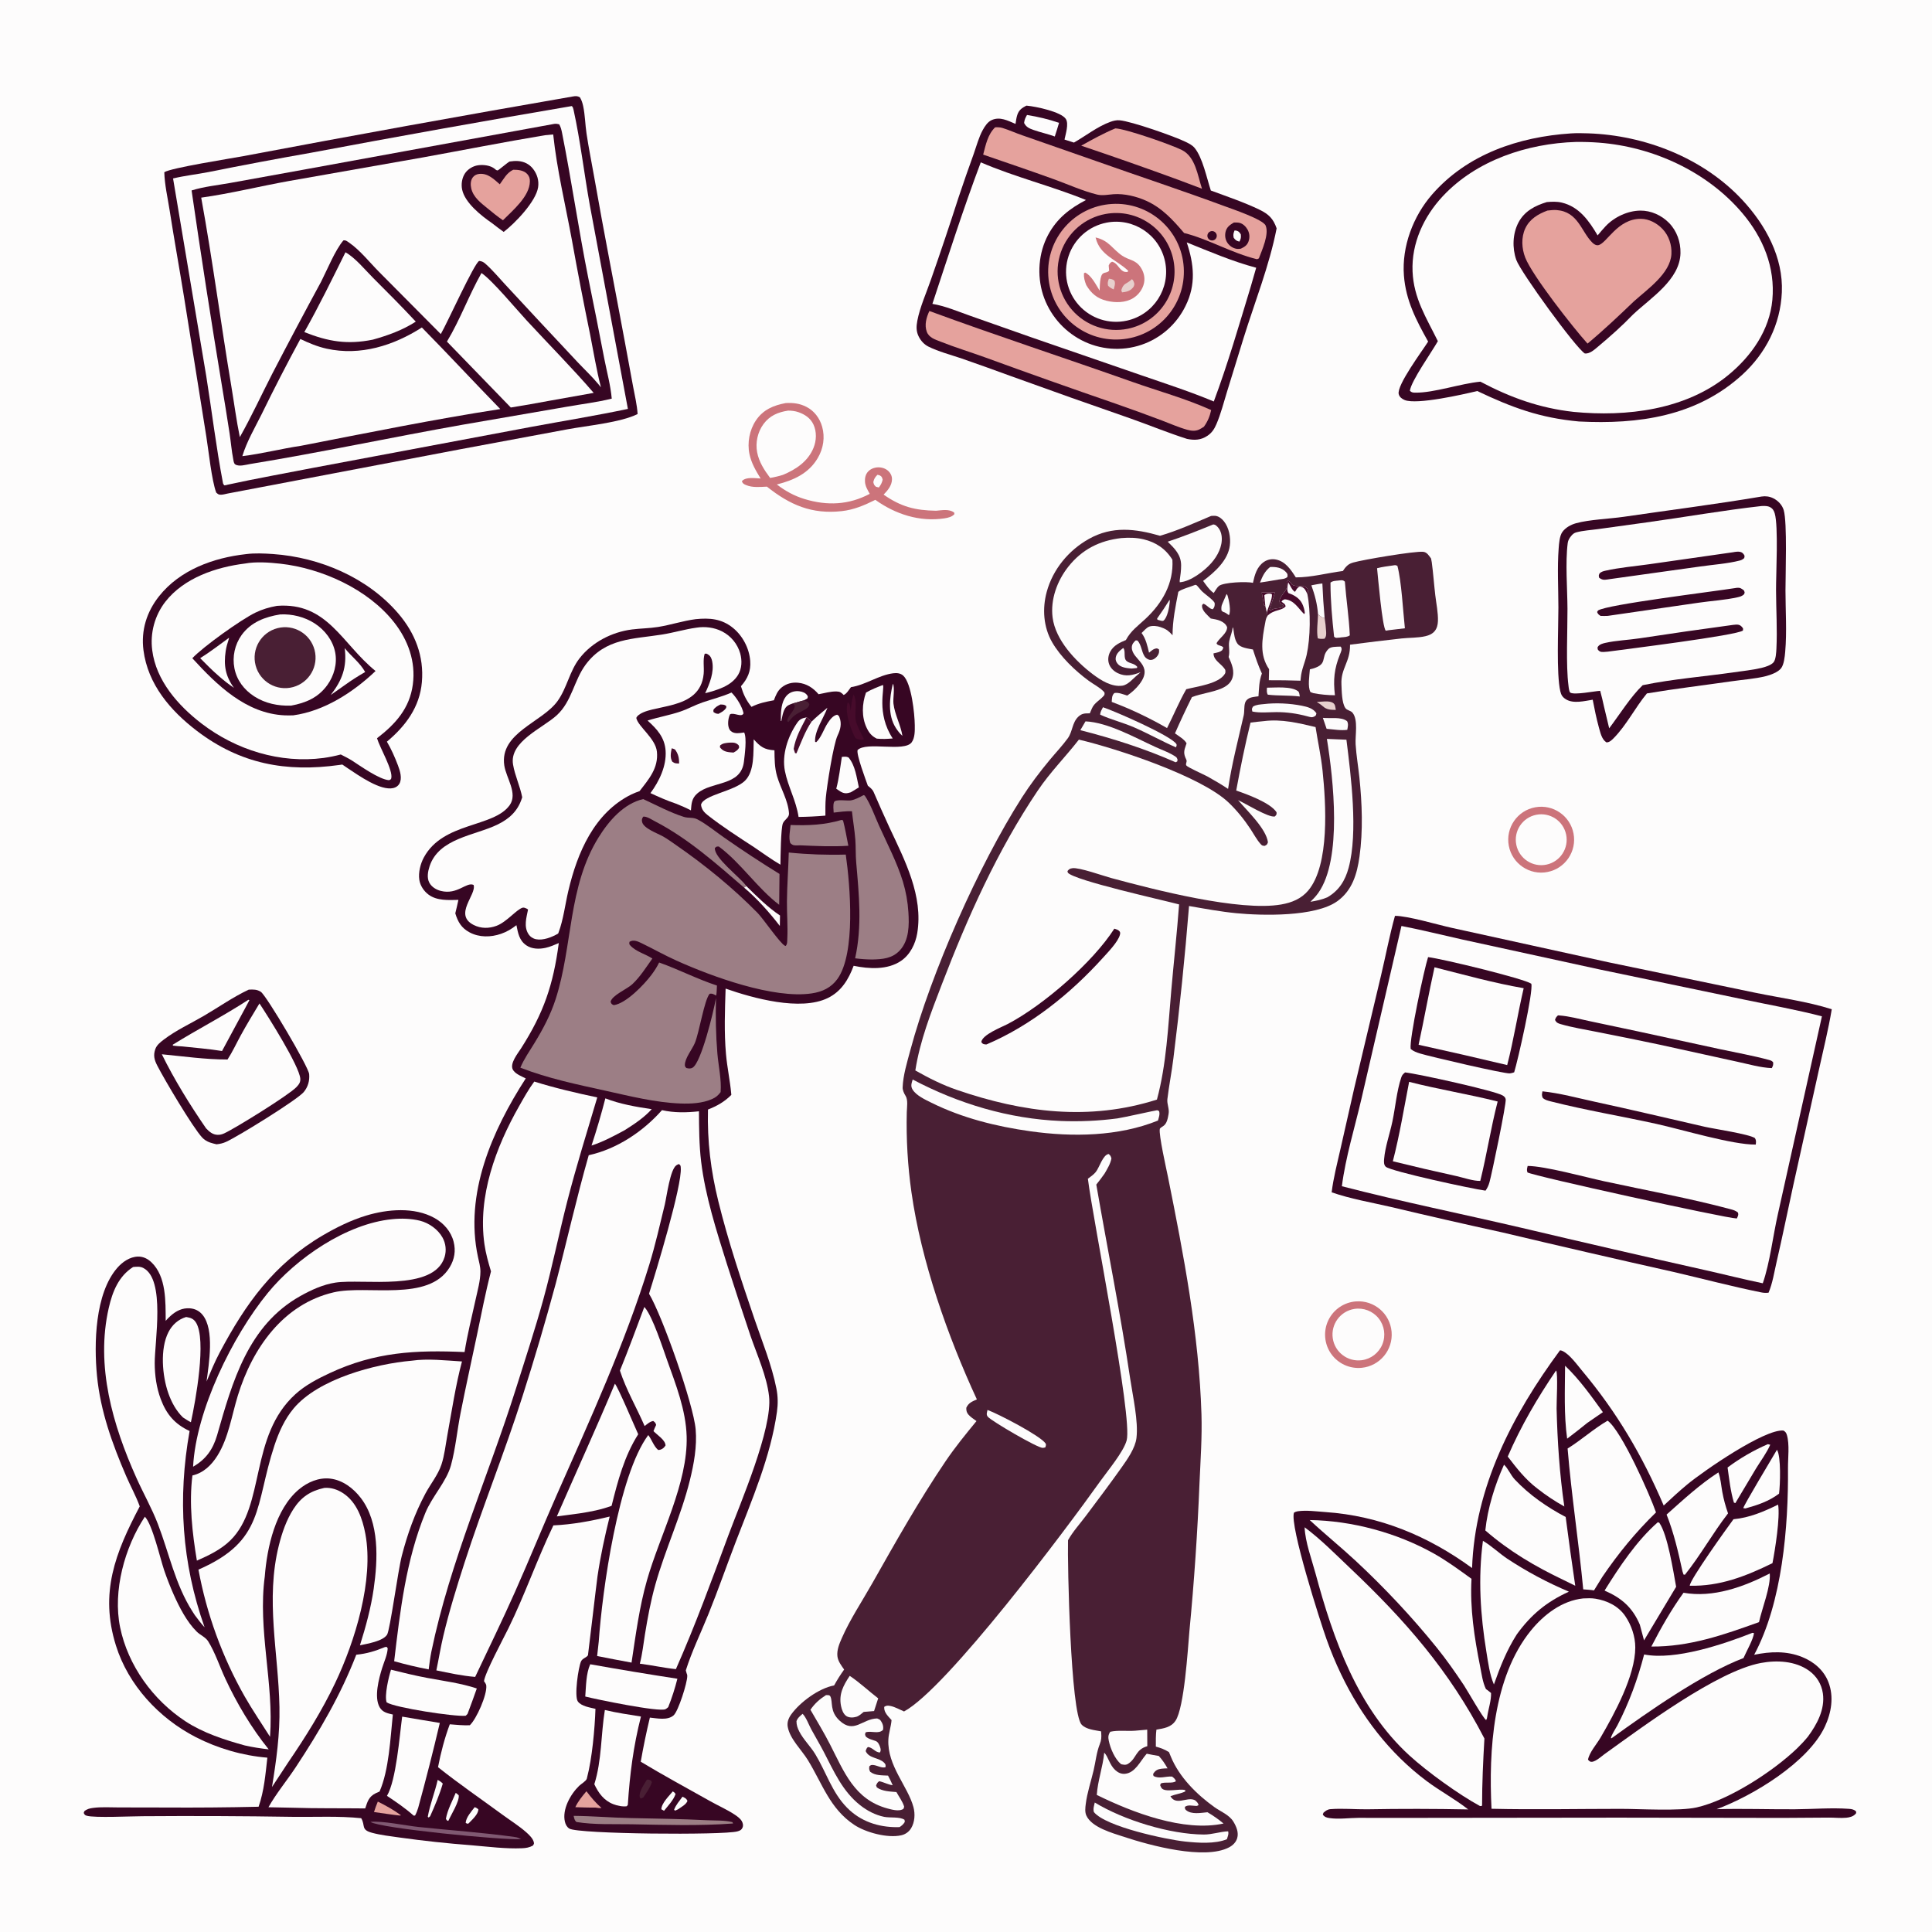 <svg version="1.1" xmlns="http://www.w3.org/2000/svg" style="display: block;" viewBox="0 0 2048 2048" width="1024" height="1024" preserveAspectRatio="none">
<path transform="translate(0,0)" fill="rgb(253,252,252)" d="M 0 0 L 2048 0 L 2048 2048 L 0 2048 L 0 0 z"/>
<path transform="translate(0,0)" fill="rgb(55,6,35)" d="M 737.453 656.347 C 752.224 654.867 764.945 655.8 777.028 665.642 C 787.332 674.035 794.294 687.374 795.26 700.638 C 796.055 711.553 792.533 719.388 785.429 727.424 C 787.99 735.987 790.939 742.286 796.601 749.295 C 804.464 745.365 811.799 743.914 820.363 742.309 C 822.295 737.192 824.152 732.362 828.496 728.794 C 833.492 724.691 839.582 723.119 845.971 723.724 C 854.993 724.578 861.968 729.179 867.72 735.912 C 873.88 734.858 880.508 732.782 886.765 732.979 C 890.517 733.097 891.688 734.045 894.305 736.686 C 897.361 735.652 900.009 730.999 902.067 728.42 C 917.759 725.985 931.509 715.616 946.907 713.687 C 950.598 713.225 954.552 713.551 957.431 716.179 C 966.287 724.265 969.578 757.008 969.708 768.656 C 969.772 774.395 969.956 782.012 966.434 786.866 C 958.656 797.589 918.314 785.667 909.077 795.121 C 907.656 799.946 917.746 826.645 919.944 832.877 C 922.302 834.827 924.794 836.643 926.059 839.52 C 931.51 852.156 937.113 864.725 942.867 877.225 C 959.11 911.901 978.885 949.674 972.303 989.265 C 970.426 1000.55 964.817 1011.96 955.166 1018.54 C 940.734 1028.37 921.156 1027.12 904.888 1023.78 C 899.526 1038.22 891.882 1050.95 877.494 1057.96 C 848.497 1072.09 798.053 1058.09 769.181 1047.97 C 768.402 1071.17 767.537 1094.19 769.574 1117.37 C 770.814 1131.47 773.862 1145.31 775.129 1159.39 L 775.231 1160.61 C 768.286 1167.78 759.722 1172.59 750.486 1176.15 C 749.631 1209.8 753.445 1240.9 761.478 1273.49 C 771.838 1315.5 785.737 1357.06 799.69 1398 C 807.906 1422.1 818.141 1446.99 823.047 1472.01 C 824.68 1480.34 824.775 1488.3 823.592 1496.68 C 816.884 1544.19 797.076 1589.75 779.983 1634.28 C 770.184 1659.81 761.231 1685.65 750.973 1711 C 743.022 1730.65 733.357 1750.54 726.977 1770.71 L 727.364 1772.03 C 727.524 1772.59 727.659 1773.16 727.836 1773.72 C 728.288 1775.14 728.511 1775.02 728.523 1776.65 C 728.578 1783.85 719.041 1813.88 714.106 1818.29 C 707.705 1824 696.571 1821.47 688.893 1820.73 C 685.171 1836.21 681.946 1851.81 679.223 1867.49 C 703.496 1882.14 728.209 1895.47 752.894 1909.36 C 761.394 1914.15 770.786 1918.25 778.878 1923.63 C 781.495 1925.37 784.693 1927.66 786.296 1930.44 C 787.498 1932.53 788.148 1935.04 787.095 1937.35 C 785.908 1939.96 784.189 1940.64 781.626 1941.35 C 766.72 1945.5 612.743 1944.27 603.481 1938.36 C 600.865 1936.69 599.528 1934.03 598.829 1931.1 C 595.739 1918.13 604.66 1902.07 613.816 1893.16 C 615.961 1891.07 620.87 1888.32 621.968 1885.71 C 622.173 1885.22 622.216 1884.68 622.35 1884.17 C 627.641 1864.03 630.498 1832.76 631.218 1811.44 C 625.41 1810.01 616.224 1808.73 612.538 1803.61 C 608.605 1798.15 613.026 1767.46 615.926 1761.12 C 617.386 1757.92 621.633 1757.16 623.257 1754.68 C 623.442 1754.4 632.365 1677.8 633.368 1671.01 C 636.541 1649.53 641.029 1628.68 646.284 1607.62 C 626.596 1612.35 606.881 1616.04 586.606 1616.98 C 569.359 1652.87 556.404 1690.53 538.854 1726.27 C 533.834 1736.49 513.991 1773.44 513.083 1782.11 C 513.974 1783.44 515.333 1785.15 515.487 1786.82 C 516.388 1796.6 505.159 1822.13 498.007 1828.85 C 490.93 1829.13 483.837 1828.38 476.785 1827.83 C 471.364 1842.25 467.215 1858.16 464.32 1873.28 C 486.483 1890.95 509.972 1907.02 532.827 1923.79 C 541.064 1929.83 550.417 1935.66 557.993 1942.42 C 560.953 1945.06 564.921 1948.84 565.875 1952.84 C 566.33 1954.75 565.805 1954.83 564.875 1956.41 C 561.122 1958.46 557.626 1959.04 553.361 1959.22 C 536.06 1959.96 517.484 1957.55 500.195 1956.09 C 474.547 1954.14 448.967 1951.39 423.492 1947.84 C 413.88 1946.43 403.569 1945.34 394.196 1942.78 C 382.291 1939.54 387.545 1935.18 382.878 1927.37 C 359.131 1924.9 334.554 1926.22 310.675 1925.93 C 257.56 1925.08 204.436 1924.86 151.316 1925.26 C 139.516 1925.26 100.467 1927.18 92.034 1924.78 C 89.855 1924.16 89.761 1923.68 88.745 1921.81 L 89.394 1919.97 C 92.177 1917.62 95.099 1916.92 98.647 1916.45 C 107.448 1915.28 116.935 1915.94 125.843 1915.95 L 174.975 1916.04 C 208.022 1916.25 241.07 1915.98 274.109 1915.22 C 280.063 1898.2 281.368 1880.99 283.408 1863.19 C 257.377 1861.12 230.651 1853.34 207.453 1841.39 C 168.633 1821.4 136.003 1786.36 122.872 1744.27 C 105.455 1688.43 122.167 1646.13 148.131 1596.83 C 144.227 1585.98 138.384 1575.49 133.802 1564.86 C 119.02 1530.57 106.473 1495.92 102.831 1458.5 C 99.501 1424.28 100.642 1371.43 124.164 1344.16 C 129.635 1337.82 137.593 1332.21 146.257 1332.03 C 151.836 1331.91 156.609 1334.34 160.574 1338.13 C 176.417 1353.27 175.482 1379.94 175.637 1400.11 C 177.207 1398.31 178.888 1396.6 180.669 1395.01 C 186.557 1389.67 193.264 1386.25 201.377 1386.88 C 206.787 1387.3 211.398 1389.67 214.805 1393.9 C 227.559 1409.75 221.435 1445.37 218.969 1464.43 C 223.311 1454.1 227.583 1443.71 232.843 1433.8 C 260.46 1381.79 290.347 1339.95 342.23 1309.52 C 356.731 1301.02 372.162 1293.41 388.294 1288.53 C 410.777 1281.74 439.17 1279.27 460.473 1291.08 C 470.315 1296.54 478.058 1305.27 480.864 1316.3 C 483.302 1325.87 481.804 1334.87 476.722 1343.31 C 454.231 1380.63 389.033 1361.72 353.817 1369.91 C 300.132 1382.39 267.612 1429.17 252.164 1479.22 C 245.659 1500.3 242.298 1524.2 230.443 1543.11 C 224.186 1553.09 215.748 1561.34 203.982 1564.06 C 200.244 1593.55 203.83 1625.17 208.709 1654.34 C 221.389 1648.75 234.227 1642.65 244.233 1632.81 C 281.683 1596.01 264.026 1522.38 313.211 1477.83 C 323.705 1468.32 336.659 1461.56 349.403 1455.61 C 397.689 1433.06 440.508 1430.96 492.458 1433.23 C 495.37 1414.64 500.17 1396 504.159 1377.59 C 506.249 1367.95 509.198 1357.84 509.263 1347.93 C 509.297 1342.8 507.75 1337.45 506.672 1332.46 C 492.224 1265.52 521.549 1198.64 557.315 1143.17 C 553.474 1141.27 547.414 1138.79 544.743 1135.43 C 544.346 1134.93 543.933 1134.43 543.633 1133.86 C 540.166 1127.35 548.866 1116.74 552.292 1111.38 C 576.376 1073.68 586.455 1044.06 592.347 999.684 C 587.833 1001.63 583.182 1003.67 578.371 1004.74 C 571.638 1006.25 563.904 1006.14 558.008 1002.15 C 550.341 996.957 549.156 989.115 547.433 980.722 C 542.357 984.701 537.238 987.771 531.108 989.889 C 520.291 993.625 508.076 993.855 497.785 988.359 C 489.08 983.709 485.385 977.235 482.626 968.186 C 483.85 963.462 484.863 958.678 485.938 953.918 C 475.486 954.131 463.214 954.956 454.359 948.403 C 449.32 944.674 445.413 938.839 444.484 932.593 C 443.342 924.918 445.652 915.68 449.295 908.936 C 469.688 871.178 523.129 877.38 540.21 853.604 C 549.212 841.072 536.503 824.632 534.563 811.374 C 529.489 776.689 574.726 765.82 591.024 743.166 C 601.073 729.198 603.673 711.57 614.338 697.842 C 627.616 680.751 648.646 669.951 669.94 667.259 C 679.102 666.101 688.37 666.076 697.51 664.621 C 710.972 662.478 723.848 658.104 737.453 656.347 z"/>
<path transform="translate(0,0)" fill="rgb(253,252,252)" d="M 701.734 1176.8 C 714.68 1179.74 727.79 1179.48 740.92 1178.02 C 741.042 1195.79 741.098 1213.67 743.229 1231.34 C 747.636 1267.88 759.508 1304.75 770.53 1339.82 C 778.687 1365.33 787.047 1390.78 795.607 1416.17 C 802.59 1436.46 812.825 1458.76 815.233 1480.07 C 819.107 1514.34 784.763 1593.33 772.003 1627.78 C 754.4 1675.32 737.007 1722.97 716.488 1769.35 C 703.772 1768.06 690.999 1765.16 678.244 1763.57 C 680.922 1753.5 681.997 1742.75 683.675 1732.46 C 686.56 1714.77 689.771 1697.3 694.613 1680.03 C 705.098 1642.64 721.943 1606.97 731.265 1569.27 C 735.578 1551.82 738.975 1533.27 737.431 1515.23 C 735.137 1488.44 702.04 1394.83 687.999 1371.39 C 695.123 1348.83 723.228 1256.67 721.64 1237.81 C 721.449 1235.55 721.534 1235.46 719.711 1233.96 C 718.469 1234.41 718.157 1234.45 716.951 1235.27 C 710.404 1239.75 706.804 1267.83 704.744 1276.76 C 699.559 1297.99 694.705 1319.65 688.28 1340.53 C 662.45 1424.46 625.382 1504.94 589.976 1585.14 C 574.998 1619.07 561.037 1653.46 545.975 1687.35 C 532.495 1717.68 517.886 1747.58 503.695 1777.59 C 489.931 1776.48 476.072 1773.45 462.559 1770.67 C 465.11 1758.54 467.061 1746.3 469.92 1734.23 C 476.095 1708.18 484.167 1682.09 492.401 1656.59 C 511.524 1597.38 534.977 1539.49 553.854 1480.17 C 566.53 1440.65 578.273 1400.84 589.073 1360.77 C 600.978 1315.41 611.177 1269.69 624.075 1224.58 C 653.98 1218.02 681.698 1199.45 701.734 1176.8 z"/>
<path transform="translate(0,0)" fill="rgb(156,126,133)" d="M 551.596 1131.78 C 555.461 1122.56 561.381 1114.15 566.585 1105.64 C 575.631 1090.85 583.651 1075.71 588.993 1059.16 C 607.321 1002.36 601.9 940.009 634.591 887.526 C 645.428 870.13 661.029 851.894 681.805 847.051 C 695.593 853.393 710.612 861.467 725.01 865.969 C 729.858 867.484 734.66 866.083 739.436 868.617 C 749.411 873.911 758.894 881.842 768.247 888.293 C 787.234 901.546 806.591 914.259 826.297 926.417 L 825.972 959.117 C 802.548 941.303 785.497 914.79 761.95 897.317 C 759.457 897.349 759.547 897.247 757.779 898.989 C 757.119 909.363 783.031 928.801 790.118 937.937 C 790.467 938.387 790.806 938.843 791.151 939.297 L 788.841 940.972 C 759.453 915.603 729.474 888.914 694.849 870.914 C 691.617 869.234 686.374 865.764 682.803 865.638 C 682.469 865.626 682.136 865.7 681.803 865.731 C 680.576 867.657 680.124 868.777 680.633 871.217 C 682.095 878.218 697.285 883.473 702.979 886.722 C 707.572 889.343 711.923 892.537 716.276 895.542 C 747.133 916.839 776.901 941.105 803.198 967.886 C 808.96 973.755 826.99 1000.09 832.029 1002.51 C 832.287 1002.63 832.57 1002.7 832.841 1002.79 C 834.763 1000.67 834.436 997.871 834.577 995.068 C 835.243 981.869 834.057 968.415 834.191 955.173 C 834.364 938.008 835.687 920.873 836.125 903.719 C 856.199 905.729 876.38 906.452 896.546 905.884 C 901.229 938.54 907.263 1010.46 887.768 1037.66 C 881.083 1046.98 871.695 1051.36 860.538 1053.03 C 820.035 1059.11 754.68 1035.23 717.008 1018.24 C 704.505 1012.61 692.594 1005.88 680.273 999.905 C 676.116 997.888 671.457 995.711 667.265 998.365 C 667.112 1000.62 666.621 1000.56 668.289 1002.38 C 674.141 1008.77 684.341 1011.37 691.552 1016.07 C 684.897 1025.35 678.509 1035.67 670.106 1043.46 C 664.716 1048.46 648.461 1055.21 647.26 1062.03 C 648.285 1064.44 648.236 1064.39 650.6 1065.51 C 663.615 1063.74 682.593 1043.98 690.432 1033.57 C 693.544 1029.43 696.467 1024.97 698.72 1020.3 C 719.469 1027.61 738.972 1037.84 759.989 1044.71 C 759.768 1048.17 759.847 1051.96 759.187 1055.34 C 756.45 1054.01 755.304 1052.91 752.254 1053.45 C 746.561 1060 741.3 1094.27 736.591 1105.57 C 733.704 1112.49 725.893 1121.77 725.986 1129.11 C 726.007 1130.69 726.613 1130.98 727.53 1132.13 C 729.975 1132.69 731.878 1133.09 734.204 1131.75 C 743.302 1126.49 756.43 1072.27 758.685 1059.37 C 758.778 1058.83 758.86 1058.3 758.947 1057.77 C 758.496 1077.29 758.812 1097.19 760.448 1116.67 C 761.569 1130 764.936 1144.37 763.897 1157.67 C 761.374 1161.07 759.012 1163.14 755.116 1164.91 C 744.812 1169.59 732.144 1170.19 721.006 1169.74 C 694.586 1168.69 668.04 1162.02 642.308 1156.32 C 611.273 1149.45 581.374 1143.34 551.596 1131.78 z"/>
<path transform="translate(0,0)" fill="rgb(253,252,252)" d="M 738.248 665.351 C 747.317 663.908 757.144 665.102 765.334 669.275 C 774.752 674.037 781.756 682.513 784.658 692.659 C 786.725 700.125 786.497 708.501 782.463 715.287 C 775.326 727.291 760.143 731.559 747.506 734.848 C 752.246 724.706 757.194 712.571 754.952 701.112 C 754.416 698.37 753.344 695.547 750.881 693.994 C 749.249 692.965 748.907 692.575 746.982 693.046 C 744.949 699.592 746.549 707.366 745.923 714.239 C 742.213 754.956 688.871 745.329 675.624 759.195 C 675.573 759.248 674.431 760.759 674.518 761.164 C 676.474 770.293 694.934 782.65 696.36 796.854 C 698.101 814.204 687.829 825.877 677.955 838.623 C 675.033 839.685 672.039 840.768 669.251 842.147 C 629.768 861.677 611.935 904.01 602.412 944.564 C 599.034 958.947 597.264 974.629 592.114 988.45 C 591.967 988.844 591.809 989.235 591.656 989.627 C 585.164 993.377 575.805 997.177 568.213 995.621 C 564.923 994.963 562.038 993.004 560.213 990.188 C 555.015 982.138 558.076 972.682 559.752 964.131 C 559.18 963.726 558.641 963.311 557.99 963.025 C 556.798 962.5 555.239 961.821 553.933 962.206 C 547.516 964.098 537.03 977.436 526.291 981.411 C 518.292 984.371 509.809 984.4 502.121 980.518 C 480.367 969.535 505.524 948.216 502.018 938.048 C 494.354 934.552 484.956 948.862 467.263 944.401 C 462.395 943.173 457.64 940.277 455.165 935.803 C 452.287 930.599 453.593 923.723 455.349 918.361 C 465.171 888.369 503.511 885.785 527.559 873.982 C 539.891 867.928 548.752 859.813 553.107 846.546 L 553.563 845.122 C 551.268 833.255 545.822 822.214 543.841 810.382 C 539.771 786.065 575.323 771.877 590.207 758.209 C 606.335 743.398 608.351 721.303 620.826 704.533 C 641.893 676.215 671.08 677.57 701.937 672.623 C 714.143 670.667 725.961 667.045 738.248 665.351 z"/>
<path transform="translate(0,0)" fill="rgb(253,252,252)" d="M 436.312 1442.41 C 453.533 1439.91 472.437 1442.19 489.714 1443.2 C 482.93 1468.55 478.918 1495.69 474.188 1521.54 C 472.333 1531.68 471.202 1542.71 467.956 1552.5 C 464.304 1563.51 456.35 1573.09 450.895 1583.32 C 439.575 1604.55 431.991 1625.94 425.938 1649.19 C 421.877 1664.78 413.506 1727.93 410.292 1732.87 C 405.755 1739.85 389.157 1742.42 381.555 1744.1 C 387.735 1724.42 393.214 1704.53 396.146 1684.08 C 400.548 1653.38 402.43 1613.95 382.456 1587.88 C 374.591 1577.61 363.194 1568.91 350.037 1567.39 C 337.907 1566 325.964 1571.17 316.82 1578.86 C 291.955 1599.77 283.068 1640.29 280.686 1671.05 C 273.049 1727.66 290.492 1784.21 286.232 1841.06 C 277.223 1826.79 267.662 1812.87 259.301 1798.2 C 235.638 1756.45 219.1 1711.05 210.367 1663.86 C 280.67 1633.27 269.811 1596.26 290.88 1532.35 C 295.507 1518.32 301.731 1504.37 311.297 1492.96 C 337.529 1461.68 397.628 1445.77 436.312 1442.41 z"/>
<path transform="translate(0,0)" fill="rgb(253,252,252)" d="M 566.358 1146.51 C 588.394 1153.39 610.556 1158.54 633.125 1163.31 C 622.326 1199.62 610.997 1235.87 601.546 1272.56 C 592.572 1307.4 585.507 1342.71 575.95 1377.4 C 567.254 1408.97 556.845 1440.49 547 1471.75 C 517.725 1564.69 477.028 1655.24 457.264 1750.85 C 456.012 1757.08 455.213 1763.34 454.418 1769.64 C 442.102 1767.29 429.896 1764.4 417.836 1760.97 C 424.123 1707.71 430.39 1653.68 450.904 1603.69 C 458.1 1586.16 473.277 1570.67 478.045 1553.26 C 482.909 1535.5 484.617 1516.12 488.202 1497.98 C 493.677 1470.28 499.804 1442.69 505.629 1415.06 C 510.371 1392.57 514.649 1369.95 520.475 1347.7 C 517.596 1338.16 514.922 1328.67 513.51 1318.79 C 506.267 1268.08 525.558 1216.09 550.273 1172.59 C 555.29 1163.76 560.278 1154.66 566.358 1146.51 z"/>
<path transform="translate(0,0)" fill="rgb(253,252,252)" d="M 343.815 1577.24 C 350.994 1576.67 357.916 1579.01 363.867 1582.95 C 378.252 1592.47 384.338 1609.99 387.347 1626.23 C 396.358 1674.86 376.389 1739.78 355.288 1784.06 C 341.18 1813.68 323.822 1841.35 305.367 1868.39 C 299.736 1877.07 294.05 1885.72 288.31 1894.33 C 292.944 1866.07 296.795 1838.2 296.235 1809.48 C 295.105 1751.63 281.21 1695.87 295.589 1638.21 C 298.913 1624.87 303.59 1611.21 311.09 1599.6 C 319.256 1586.96 329.19 1580.37 343.815 1577.24 z"/>
<path transform="translate(0,0)" fill="rgb(253,252,252)" d="M 683.006 1385.48 C 683.284 1385.78 683.585 1386.06 683.84 1386.38 C 692.27 1396.86 702.434 1428.62 707.15 1441.79 C 716.401 1467.62 727.078 1494.8 727.88 1522.53 C 729.317 1572.17 699.342 1627.68 685.832 1675.08 C 677.684 1703.66 673.9 1733.12 669.455 1762.43 C 657.285 1760.21 645.132 1757.88 633 1755.46 L 634.699 1740.1 C 638.434 1685.95 655.465 1563.83 687.2 1521.21 C 690.908 1526.07 693.028 1533.06 697.589 1536.96 C 698.526 1536.99 698.813 1537.06 699.838 1536.77 C 702.573 1535.97 703.992 1534.5 705.499 1532.25 C 705.312 1526.38 696.628 1521.17 692.721 1517.04 C 693.533 1514.79 694.536 1512.65 695.539 1510.48 C 694.777 1508.05 694.493 1507.9 692.481 1506.31 C 688.937 1506.87 686.12 1509.54 683.328 1511.67 C 674.807 1491.98 663.805 1473.38 657.152 1452.91 C 666.287 1430.66 674.502 1407.98 683.006 1385.48 z"/>
<path transform="translate(0,0)" fill="rgb(253,252,252)" d="M 141.126 1343.07 C 144.862 1342.76 148.365 1342.3 151.847 1344.07 C 175.631 1356.18 163.883 1422.25 164.008 1445.06 C 164.079 1458.01 165.822 1470.84 170.364 1483.02 C 176.372 1499.13 185.255 1509.65 200.982 1516.92 C 188.269 1588.17 192.629 1656.49 216.853 1724.98 C 213.114 1720.97 209.875 1716.55 206.563 1712.18 C 205.656 1710.81 204.76 1709.43 203.877 1708.04 C 185.645 1679.33 179.385 1646.74 167.361 1615.5 C 160.937 1598.8 151.946 1582.99 144.619 1566.66 C 119.489 1510.63 101.218 1448.08 115.28 1386.49 C 119.208 1369.29 125.677 1352.86 141.126 1343.07 z"/>
<path transform="translate(0,0)" fill="rgb(253,252,252)" d="M 153.575 1607.77 C 161.626 1616.16 169.676 1651.69 174.094 1664.78 C 177.105 1673.53 180.489 1682.15 184.238 1690.61 C 190.251 1703.95 198.019 1719.22 208.558 1729.63 C 212.264 1733.29 217.905 1735.45 220.684 1739.9 C 227.995 1751.62 232.895 1766.62 238.744 1779.23 C 250.952 1805.54 266.61 1831.85 284.826 1854.4 C 276.236 1853.41 267.917 1852.16 259.484 1850.24 C 238.004 1844.31 215.368 1836.97 196.649 1824.7 C 162.218 1802.13 135.637 1765.5 127.311 1724.97 C 119.407 1686.48 132.186 1640.02 153.575 1607.77 z"/>
<path transform="translate(0,0)" fill="rgb(253,252,252)" d="M 415.649 1292.4 C 425.176 1291.38 435.782 1291.68 445.118 1293.99 C 454.693 1296.36 464.373 1303.23 469.146 1311.95 C 472.569 1318.19 473.355 1325.54 471.329 1332.37 C 460.076 1369.66 384.539 1355.17 355.59 1359.61 C 342.449 1361.63 329.855 1367.42 318.353 1373.86 C 262.871 1404.95 246.402 1464.6 230.074 1521.59 C 225.634 1536.6 218.248 1546.96 204.678 1554.77 C 207.814 1495.27 246.187 1416.68 283.884 1370.56 C 313.863 1333.89 367.299 1297.13 415.649 1292.4 z"/>
<path transform="translate(0,0)" fill="rgb(253,252,252)" d="M 408.263 1745.89 L 410.055 1745.84 L 410.992 1747.39 C 410.454 1754.74 407.279 1761.17 405.113 1768.11 C 401.634 1779.26 396.284 1799.1 402.481 1809.82 C 405.587 1815.19 410.819 1816.19 416.425 1817.48 C 413.807 1842.41 412.387 1876.14 402.366 1899.09 C 401.028 1899.63 399.705 1900.22 398.4 1900.84 C 390.908 1904.48 389.575 1909.68 387.148 1917 C 361.294 1916.7 335.437 1917.09 309.59 1916.26 L 284.582 1915.75 C 292.689 1901.28 304.226 1887.37 313.44 1873.41 C 338.72 1835.09 361.06 1796.98 377.668 1754.07 C 389.029 1752.94 397.687 1750.22 408.263 1745.89 z"/>
<path transform="translate(0,0)" fill="rgb(253,252,252)" d="M 775.415 734.11 C 780.672 739.245 786.698 748.864 788.179 756.098 C 786.295 761.045 778.028 754.896 773.878 757.189 C 772.1 760.642 771.388 766.205 772.177 770.008 C 772.684 772.454 773.575 774.43 775.797 775.766 C 779.357 777.906 783.645 777.176 787.524 776.651 L 788.867 776.46 C 791.873 782.662 789.438 800.194 788.609 807.291 C 785.513 833.779 754.469 827.775 739.138 841.127 C 733.235 846.267 733 851.747 732.413 859.038 C 727.251 856.329 722.068 854.09 716.651 851.944 C 707.27 848.816 698.464 844.871 689.504 840.735 C 698.829 828.126 706.602 811.999 705.577 795.943 C 704.667 781.69 696.455 772.847 686.439 763.817 C 697.841 760.188 709.752 758.159 721.093 754.322 C 729.171 751.588 736.666 747.367 744.719 744.6 C 755.074 741.042 765.339 738.59 775.415 734.11 z"/>
<path transform="translate(0,0)" fill="rgb(70,11,43)" d="M 771.694 787.346 C 775.59 787.124 779.231 786.574 782.363 789.412 C 783.726 790.648 783.349 791.059 783.435 792.753 C 781.842 795.397 780.114 796.322 777.518 797.771 C 772.39 797.387 767.52 797.268 763.926 793.102 C 762.725 791.71 763.132 792.209 763.438 790.075 C 766.41 787.827 768.064 787.884 771.694 787.346 z"/>
<path transform="translate(0,0)" fill="rgb(70,11,43)" d="M 712.03 793.243 C 713.395 793.499 714.279 793.892 715.524 794.475 C 719.065 799.306 719.949 803.424 719.856 809.363 C 716.536 809.184 715.406 809.46 712.672 807.446 C 710.042 802.762 711.095 798.314 712.03 793.243 z"/>
<path transform="translate(0,0)" fill="rgb(55,6,35)" d="M 763.683 746.794 C 766.526 746.962 767.598 746.705 769.918 748.451 L 769.762 750.382 C 767.6 753.647 764.965 754.884 761.572 756.705 C 759.174 756.558 758.226 756.144 756.285 754.739 L 756.209 752.58 C 758.154 749.51 760.521 748.445 763.683 746.794 z"/>
<path transform="translate(0,0)" fill="rgb(156,126,133)" d="M 915.398 842.872 L 916.67 843.325 C 922.958 852.622 927.148 864.868 931.811 875.2 C 940.559 894.58 950.945 914.321 957.157 934.66 C 960.319 945.162 962.259 955.994 962.939 966.94 C 963.849 980.571 963.744 996.729 953.909 1007.39 C 945.863 1016.12 935.46 1016.9 924.359 1017.1 C 918.292 1017.05 912.487 1016.63 906.471 1015.85 C 914.011 981.738 910.563 948.28 907.589 913.936 C 906.9 905.974 907.288 897.977 906.683 890.011 C 905.924 880.028 904.148 869.959 903.1 859.969 C 896.612 859.691 890.157 860.656 883.723 861.386 C 883.578 857.996 882.872 853.472 884.116 850.285 C 885.479 846.789 898.319 849.095 901.973 848.439 C 906.743 847.584 911.157 845.116 915.398 842.872 z"/>
<path transform="translate(0,0)" fill="rgb(253,252,252)" d="M 798.964 783.727 C 806.013 791.551 810.076 794.682 820.957 795.345 C 821.093 804.755 821.073 813.663 823.721 822.792 C 827.518 835.889 835.463 848.381 836.37 862.223 C 836.667 866.753 831.548 868.771 829.896 872.762 C 827.699 878.071 827.395 908.903 827.275 916.598 C 817.592 910.95 808.296 904.098 798.983 897.829 C 782.727 887.263 765.463 876.107 750.236 864.161 C 746.365 861.124 743.625 858.025 743.119 853.01 C 745.725 842.57 778.155 838.923 789.692 827.61 C 800.022 817.48 798.469 797.242 798.964 783.727 z"/>
<path transform="translate(0,0)" fill="rgb(253,252,252)" d="M 651.822 1466.79 C 655.074 1470.25 672.755 1512.19 676.533 1520.37 C 661.834 1543.42 654.857 1569.93 648.324 1596.22 C 637.196 1600.39 625.975 1602.45 614.284 1604.26 L 590.268 1607.46 C 610.748 1560.51 632.012 1514.05 651.822 1466.79 z"/>
<path transform="translate(0,0)" fill="rgb(253,252,252)" d="M 860.299 764.964 C 865.563 759.72 871.457 755.03 877.125 750.223 C 873.294 760.74 863.034 775.426 864.08 786.417 L 865.191 786.759 C 870.552 781.923 873.348 772.564 877.418 766.486 C 879.885 762.802 882.835 758.546 887.41 757.616 C 888.883 758.599 889.097 758.46 889.812 760.241 C 892.506 766.959 890.889 773.391 887.919 779.548 C 883.358 789.001 876.514 833.402 875.4 845.589 C 874.827 851.849 874.952 858.302 874.959 864.586 C 865.501 865.414 856.015 865.883 846.521 865.992 C 843.84 848.277 835.305 833.941 832.047 817.353 C 828.635 799.981 835.096 780.8 844.964 766.336 C 847.763 762.233 850.239 761.424 854.891 760.447 C 857.14 761.467 858.168 763.567 860.299 764.964 z"/>
<path transform="translate(0,0)" fill="rgb(70,11,43)" d="M 854.891 760.447 C 857.14 761.467 858.168 763.567 860.299 764.964 C 853.327 775.284 849.174 787.171 844.27 798.559 L 842.791 798.366 L 841.317 793.86 C 843.389 781.489 849.192 771.464 854.891 760.447 z"/>
<path transform="translate(0,0)" fill="rgb(253,252,252)" d="M 426.314 1819.7 C 439.579 1822.1 452.937 1824.05 466.219 1826.38 C 459.135 1856.49 451.501 1886.46 443.323 1916.29 C 442.423 1919.27 441.459 1921.81 439.971 1924.54 L 438.436 1924.61 C 429.691 1916.73 419.943 1910.23 410.199 1903.68 C 420.033 1887.03 423.515 1840.54 426.314 1819.7 z"/>
<path transform="translate(0,0)" fill="rgb(253,252,252)" d="M 641.178 1812.68 C 653.708 1815.68 666.709 1817.57 679.433 1819.59 C 671.424 1850.97 667.596 1880.95 665.507 1913.26 L 664.355 1914.71 C 659.88 1915.32 654.354 1914.14 650.157 1912.52 C 640.062 1908.6 634.43 1900.69 630.007 1891.35 C 638.01 1866.02 636.899 1838.73 641.178 1812.68 z"/>
<path transform="translate(0,0)" fill="rgb(253,252,252)" d="M 197.23 1396.1 C 197.539 1396.14 197.848 1396.18 198.156 1396.23 C 202.213 1396.88 205.163 1398.07 207.517 1401.61 C 219.441 1419.52 207.131 1485.89 202.376 1507.63 C 199.431 1506.17 196.717 1504.32 193.957 1502.55 C 186.706 1495.52 181.778 1486.34 178.445 1476.88 C 171.991 1458.57 169.466 1429.89 178.553 1412.14 C 182.531 1404.37 188.864 1398.63 197.23 1396.1 z"/>
<path transform="translate(0,0)" fill="rgb(253,252,252)" d="M 625.658 1764.19 C 656.439 1769.69 687.141 1774.79 718.051 1779.53 C 715.531 1789.66 712.21 1799.93 708.341 1809.63 C 707.404 1810.44 706.569 1811.25 705.436 1811.81 C 698.705 1815.16 631.531 1801.25 620.398 1798.4 C 621.265 1787.47 621.166 1774.26 625.658 1764.19 z"/>
<path transform="translate(0,0)" fill="rgb(253,252,252)" d="M 414.471 1769.96 C 427.193 1773.08 439.86 1776.22 452.738 1778.63 C 470.196 1781.9 488.584 1784.22 505.431 1789.86 C 502.361 1798.89 498.917 1807.82 495.616 1816.78 C 495.087 1817.53 494.283 1818.14 493.604 1818.77 C 481.96 1819.95 418.508 1810.23 409.852 1804.58 C 407.341 1797.23 412.051 1777.64 414.471 1769.96 z"/>
<path transform="translate(0,0)" fill="rgb(253,252,252)" d="M 641.702 1164.32 C 657.202 1170.39 674.445 1173.34 690.863 1175.78 C 682.644 1184.81 672.424 1191.57 662.178 1198.05 C 650.785 1204.16 639.396 1210.36 627.046 1214.33 C 632.482 1197.82 637.37 1181.14 641.702 1164.32 z"/>
<path transform="translate(0,0)" fill="rgb(156,126,133)" d="M 892.013 869.158 L 893.663 869.644 C 895.958 878.493 897.5 887.587 899.274 896.553 C 882.282 897.647 865.237 896.825 848.25 896.072 C 847.428 896.101 846.605 896.123 845.783 896.14 C 841.947 896.219 840.537 896.366 837.742 893.673 C 835.747 888.083 837.59 880.46 838.037 874.526 C 856.675 875.212 874.056 874.501 892.013 869.158 z"/>
<path transform="translate(0,0)" fill="rgb(253,252,252)" d="M 935.947 726.113 C 938.092 729.555 928.647 755.923 946.328 782.803 C 940.532 783.286 935.195 783.603 929.387 782.967 C 924.096 780.308 921.334 777.001 918.747 771.643 C 913.151 760.054 913.742 746.007 917.994 734.186 C 923.734 730.822 929.765 728.519 935.947 726.113 z"/>
<path transform="translate(0,0)" fill="rgb(156,126,133)" d="M 608.07 1924.89 C 627.941 1925.05 647.934 1926.81 667.846 1927.21 C 694.99 1927.76 722.087 1928.13 749.207 1929.51 C 758.005 1929.95 767.864 1929.4 776.374 1931.53 L 777.109 1932.97 C 741.319 1935.64 705.058 1934.44 669.212 1933.79 C 650.227 1933.46 629.8 1934.46 611.07 1931.4 C 608.824 1929.4 608.831 1927.76 608.07 1924.89 z"/>
<path transform="translate(0,0)" fill="rgb(253,252,252)" d="M 892.384 802.36 C 894.981 802.129 897.079 801.746 899.51 802.949 C 906.645 811.486 908.062 824.108 910.434 834.683 L 901.883 839.871 C 900.866 840.183 899.857 840.471 898.814 840.687 C 893.718 841.742 890.436 838.732 886.474 836.055 C 889.39 825.216 890.679 813.474 892.384 802.36 z"/>
<path transform="translate(0,0)" fill="rgb(128,89,114)" d="M 392.695 1931.28 C 405.175 1929.94 429.661 1935.17 443.418 1936.64 C 477.61 1940.29 512.119 1942.52 546.18 1947.37 C 548.581 1947.72 550.251 1948.46 552.372 1949.57 C 532.816 1950.84 401.927 1937.97 392.695 1931.28 z"/>
<path transform="translate(0,0)" fill="rgb(70,11,43)" d="M 904.655 736.267 C 909.614 742.776 905.102 757.259 907.512 765.226 C 909.354 771.314 913.007 777.63 915.773 783.394 L 914.594 784.332 C 913.234 784.179 911.712 784.088 910.367 783.788 C 907.201 783.08 907.197 782.958 905.576 780.279 C 901.023 770.12 895.727 756.195 898.433 744.953 L 899.48 744.909 C 901.396 747.22 901.386 750.819 901.798 753.707 C 902.309 747.638 902.948 742.144 904.655 736.267 z"/>
<path transform="translate(0,0)" fill="rgb(253,252,252)" d="M 840.243 745.698 C 838.68 746.27 837.051 746.843 835.594 747.655 C 830.239 750.641 829.454 758.937 828.235 764.365 L 827.721 764.191 C 827.71 762.135 827.734 760.079 827.793 758.024 C 828.027 750.62 829.182 741.373 835.111 736.201 C 838.529 733.22 843.052 732.214 847.49 732.796 C 850.699 733.217 854.03 734.435 855.812 737.281 C 856.731 738.75 856.265 738.952 855.828 740.445 L 851.988 742.482 C 848.01 743.363 844.191 744.856 840.243 745.698 z"/>
<path transform="translate(0,0)" fill="rgb(229,162,157)" d="M 621.645 1898.8 C 626.615 1905.33 631.377 1911.08 637.583 1916.5 C 635.751 1916.93 632.974 1916.28 631.059 1916.09 C 624 1916.21 616.918 1915.89 609.861 1915.69 C 612.925 1909.22 617.063 1904.23 621.645 1898.8 z"/>
<path transform="translate(0,0)" fill="rgb(253,252,252)" d="M 946.471 724.804 C 948.791 728.699 946.451 740.57 947.091 745.829 C 948.539 757.748 954.748 768.38 956.607 780.023 C 953.881 777.684 951.571 774.657 949.624 771.635 C 940.838 757.992 942.883 739.763 946.471 724.804 z"/>
<path transform="translate(0,0)" fill="rgb(73,31,52)" d="M 840.243 745.698 C 844.191 744.856 848.01 743.363 851.988 742.482 C 855.261 743.598 856.183 743.403 858.004 746.46 C 857.356 749.182 856.536 750.054 854.159 751.585 C 849.037 754.885 843.345 756.494 839.296 761.251 C 838.121 762.632 836.905 763.979 835.733 765.365 L 834.418 764.437 C 834.945 758.32 842.643 753.644 842.463 747.909 L 840.243 745.698 z"/>
<path transform="translate(0,0)" fill="rgb(253,252,252)" d="M 788.841 940.972 L 791.151 939.297 C 802.341 950.283 813.757 961.723 826.832 970.462 L 826.661 981.548 C 815.728 967.337 802.58 952.512 788.841 940.972 z"/>
<path transform="translate(0,0)" fill="rgb(253,252,252)" d="M 463.975 1886.73 C 466.128 1887.88 467.641 1888.92 469.369 1890.65 C 465.97 1902.36 460.971 1914.19 455.971 1925.3 L 454.421 1926.65 L 453.459 1925.87 C 455.745 1912.74 461.045 1899.84 463.975 1886.73 z"/>
<path transform="translate(0,0)" fill="rgb(229,162,157)" d="M 400.509 1909.77 C 408.734 1913.82 417.738 1918.83 425.088 1924.31 L 423.77 1924.56 C 414.647 1923.56 405.549 1922.11 396.46 1920.84 C 397.586 1917.04 398.99 1913.43 400.509 1909.77 z"/>
<path transform="translate(0,0)" fill="rgb(253,252,252)" d="M 483.107 1900.5 C 484.238 1901.25 485.234 1902.2 486.263 1903.08 C 487.167 1909.49 478.05 1923.88 475.221 1930.25 C 473.089 1929.39 473.97 1930.1 472.688 1927.99 C 474.28 1918.75 479.485 1909.11 483.107 1900.5 z"/>
<path transform="translate(0,0)" fill="rgb(73,31,52)" d="M 685.746 1886.49 C 687.348 1886.37 687.911 1886.39 689.387 1887.18 C 690.946 1888.02 690.431 1887.6 690.962 1889.47 C 689.041 1895.29 685.299 1900.24 681.95 1905.33 C 681.016 1906 680.178 1906.19 679.088 1906.53 L 678.09 1904.84 C 677.184 1899.22 682.964 1891.21 685.746 1886.49 z"/>
<path transform="translate(0,0)" fill="rgb(253,252,252)" d="M 713.211 1898.94 C 714.807 1899.95 715.126 1900.23 716.139 1901.7 C 713.936 1908.24 708.136 1914.15 703.884 1919.52 L 701.061 1917.89 C 701.238 1911.42 709.342 1903.66 713.211 1898.94 z"/>
<path transform="translate(0,0)" fill="rgb(253,252,252)" d="M 503.176 1915.69 C 504.952 1916.28 505.625 1916.76 507.054 1917.9 C 507.201 1923.22 500.056 1929.31 496.605 1933 C 494.602 1933.24 495.613 1933.4 493.621 1932.29 C 494.115 1926.33 499.625 1920.33 503.176 1915.69 z"/>
<path transform="translate(0,0)" fill="rgb(253,252,252)" d="M 723.488 1904.55 C 726.069 1905.99 727.447 1906.27 728.753 1908.98 C 727.504 1912.81 721.863 1915.72 718.632 1918 C 718.069 1918.42 716.206 1919.07 715.533 1919.36 L 714.57 1918.41 C 716.365 1913.38 720.373 1908.86 723.488 1904.55 z"/>
<path transform="translate(0,0)" fill="rgb(73,31,52)" d="M 1283.84 546.916 C 1285.46 546.83 1287.42 546.611 1289.01 546.913 C 1292.37 547.554 1295.39 550.049 1297.47 552.683 C 1302.85 559.492 1304.72 569.668 1303.69 578.14 C 1301.72 594.197 1287.49 606.644 1275.33 615.797 C 1278.51 620.131 1282.15 625.599 1286.59 628.633 C 1288.04 626.482 1290.12 622.743 1292.11 621.136 C 1296.96 617.234 1321.93 616.192 1328.17 617.872 C 1330.03 609.413 1332.27 600.796 1339.89 595.611 C 1343.62 593.077 1348.15 592.24 1352.56 593.124 C 1362.71 595.16 1368.44 603.965 1373.61 612.046 C 1390.21 612.07 1406.99 607.384 1423.5 605.294 C 1424.82 603.205 1426.23 601.343 1428.05 599.66 C 1430.02 597.85 1432.04 597.005 1434.59 596.266 C 1444.64 593.351 1499.64 584.017 1508.68 584.941 C 1512.71 585.353 1514.7 589.033 1516.98 592.003 C 1517.27 593.344 1517.55 594.654 1517.73 596.014 C 1519.29 607.546 1520.09 619.232 1521.44 630.798 C 1522.47 639.719 1524.6 649.545 1524.27 658.495 C 1524.12 662.271 1523.26 666.016 1520.82 668.992 C 1518.38 671.96 1514.81 673.495 1511.15 674.358 C 1503.1 676.254 1493.99 675.897 1485.73 676.789 C 1467.52 678.756 1449.26 681.041 1431.09 683.398 C 1431.43 701.665 1421.21 708.537 1421.97 725.295 C 1422.28 732.007 1422.31 745.081 1426.13 750.529 C 1427.97 753.163 1431.76 753.1 1433.77 755.571 C 1439.96 763.207 1436.42 779.639 1437.01 788.98 C 1437.75 800.69 1439.8 812.533 1441.02 824.227 C 1443.87 851.782 1444.97 880.693 1441.1 908.175 C 1438.53 926.439 1433.47 943.832 1417.72 955.228 C 1394.37 972.126 1337.74 970.68 1310.46 968.022 C 1293.67 966.386 1277.05 963.28 1260.43 960.407 C 1256.08 1014.42 1250.55 1068.34 1243.82 1122.11 C 1242.06 1136.48 1239.19 1150.73 1237.48 1165.07 C 1236.85 1170.35 1239.72 1175.31 1238.76 1180.72 C 1237.97 1185.14 1237.13 1191.06 1233.06 1193.69 C 1232.44 1194.09 1229.67 1195.77 1229.47 1196.65 C 1228.09 1202.57 1236.48 1239.5 1238.09 1247.52 C 1254.72 1330.32 1271 1414.44 1273.6 1499.12 C 1274.34 1523.21 1272.61 1547.45 1271.55 1571.52 C 1269.44 1624.21 1265.86 1676.83 1260.8 1729.32 C 1259.15 1748.15 1255.42 1810.25 1246.06 1824.1 C 1241.25 1831.21 1233.61 1832.11 1225.84 1833.5 C 1225.12 1839.5 1225.2 1845.44 1225.24 1851.48 C 1230.43 1852.91 1234.6 1854.43 1239.17 1857.34 L 1241.1 1862.02 C 1250 1883.77 1268.51 1902.2 1287.39 1915.67 C 1294.12 1920.47 1303.02 1923.74 1307.46 1931.03 C 1310.58 1936.17 1313.28 1942.51 1311.46 1948.59 C 1310.15 1952.95 1306.8 1956.2 1302.84 1958.28 C 1276.86 1971.9 1219.17 1956.3 1191.73 1947.22 C 1179.4 1943.14 1157.22 1937.23 1151.53 1924.46 C 1149.9 1920.8 1150.45 1916.23 1150.93 1912.38 C 1152.4 1900.45 1156.51 1888.35 1159.28 1876.61 C 1161.46 1867.35 1162.27 1857.77 1165.81 1848.89 C 1167.55 1844.52 1167.64 1841.56 1167.33 1836.94 L 1167.21 1835.31 C 1160.57 1834 1151.42 1833.38 1146.56 1828.15 C 1134.86 1815.56 1131.45 1657.96 1132.14 1632.69 C 1137.25 1623.53 1144.75 1615.34 1151.04 1606.95 C 1163.8 1589.93 1176.67 1572.88 1188.96 1555.51 C 1195.05 1546.91 1203.37 1535.13 1204.69 1524.42 C 1206.87 1506.61 1200.82 1480.08 1198.11 1461.86 C 1187.84 1392.89 1174.01 1324.42 1162.12 1255.71 C 1165.22 1251.96 1168.03 1248 1170.89 1244.06 C 1173.77 1239.09 1177.13 1233.7 1178.16 1228.01 C 1177.41 1225.46 1177.24 1225.08 1175.28 1223.29 C 1169.09 1224.04 1165.43 1237.53 1161.62 1242.31 C 1159.38 1245.11 1156.06 1247.37 1153.2 1249.51 C 1158.61 1293.48 1200.84 1502.57 1194.31 1526.84 C 1191.03 1539.02 1174.06 1559.23 1166.14 1570.37 C 1130.52 1620.47 1003.9 1789.61 958.326 1814.23 C 953.881 1812.3 948.517 1809.28 943.804 1808.38 C 941.178 1807.88 939.668 1807.82 937.406 1809.23 C 937.367 1809.58 937.29 1809.93 937.288 1810.29 C 937.258 1815.58 941.814 1819.68 945.089 1823.36 C 944.522 1830.3 942.012 1837.17 941.696 1844.02 C 940.419 1871.78 962.461 1893.56 968.333 1915.76 C 970.212 1922.86 969.724 1931.59 965.826 1937.98 C 963.524 1941.81 959.75 1944.52 955.388 1945.48 C 940.861 1948.77 917.791 1942.53 905.586 1934.46 C 879.611 1917.28 871.783 1890.82 856.328 1865.69 C 849.621 1854.78 837.272 1843.31 835.02 1830.45 C 834.17 1825.6 835.913 1821.24 838.716 1817.35 C 848.181 1804.21 868.147 1789.56 884.198 1786.63 C 887.433 1780.72 890.883 1775.27 894.819 1769.8 C 891.831 1765.52 888.269 1760.98 887.685 1755.64 C 886.963 1749.03 889.721 1742.49 892.321 1736.56 C 901.093 1716.56 913.778 1697.56 924.56 1678.5 C 949.364 1634.64 973.968 1590.92 1002.24 1549.15 C 1012.36 1534.21 1023.66 1520.33 1035.11 1506.41 C 1032.25 1504.32 1028.69 1502.09 1026.41 1499.36 C 1024.6 1497.18 1024.23 1495.08 1024.32 1492.3 C 1026.69 1487.03 1030.53 1485.65 1035.53 1483.43 C 1004.55 1416.44 976.598 1337.22 966.188 1263.92 C 962.191 1235.76 960.533 1207.32 961.232 1178.89 C 961.358 1173.89 962.72 1166 959.972 1161.69 C 958.415 1159.25 956.73 1155.68 956.831 1152.74 C 957.275 1139.93 961.656 1125.72 964.987 1113.3 C 987.02 1031.17 1037.47 917.163 1083.15 845.595 C 1092.02 831.694 1102.36 818.072 1112.89 805.385 C 1119.16 797.833 1126.17 790.477 1131.94 782.552 C 1136.94 775.678 1136.5 766.097 1142.87 759.925 C 1146.85 756.071 1149.96 756.172 1155.22 756.183 C 1155.93 754.468 1156.72 752.788 1157.43 751.075 C 1160.11 744.596 1166.57 742.193 1170.7 736.694 C 1170.98 734.62 1171.24 734.379 1169.67 732.788 C 1165.5 728.559 1158.87 725.162 1154 721.578 C 1139.67 711.034 1124.36 696.413 1115.38 680.924 C 1106.04 664.819 1104.73 645.165 1109.57 627.409 C 1116.08 603.489 1132.76 583.322 1154.29 571.265 C 1179.08 557.379 1203.51 560.429 1229.67 567.939 C 1247.87 562.712 1266.42 554.27 1283.84 546.916 z"/>
<path transform="translate(0,0)" fill="rgb(253,252,252)" d="M 1339.86 764.414 C 1358.46 762.013 1376.6 766.487 1394.55 770.732 C 1396.94 786.247 1400.34 801.356 1401.97 817.026 C 1405.55 851.361 1409.74 916.824 1386.74 944.044 C 1379.35 952.788 1369.28 956.825 1358.26 958.763 C 1314.02 966.536 1223.38 943.024 1177.92 930.742 C 1169.61 928.496 1143.81 919.262 1136.79 920.331 C 1134.12 920.738 1133.17 921.319 1131.55 923.41 L 1132.01 925.179 C 1139.73 933.561 1232.02 953.948 1249.89 958.718 C 1247.63 989.1 1244.27 1019.48 1241.61 1049.84 C 1238.25 1088.05 1236.48 1128.51 1226.39 1165.62 C 1154.63 1188.43 1084.73 1179.41 1014.75 1155.48 C 999.083 1150.16 984.65 1142.84 970.294 1134.74 C 975.136 1103.33 986.994 1073.12 998.326 1043.61 C 1025.77 972.128 1057.21 901.685 1100.12 837.996 C 1113.26 818.495 1129.37 802.407 1143.68 784.024 C 1183.88 793.482 1273.05 822.873 1302.23 850.599 C 1311.19 859.111 1318.84 868.649 1325.65 878.931 C 1329 883.997 1332.21 890.137 1336.24 894.65 C 1337.91 896.522 1338.27 896.475 1340.64 896.659 C 1343.09 895.39 1343.07 895.451 1344.07 892.89 C 1342.34 878.527 1321.7 859.17 1312.4 848.181 C 1320.17 851.648 1344.9 867.065 1351.45 865.473 C 1353.18 863.493 1353.36 863.643 1353.2 861.054 C 1346.82 850.979 1321.55 841.8 1310.44 838.017 C 1314.89 813.802 1319.71 789.88 1325.62 765.975 C 1330.34 765.313 1335.12 764.921 1339.86 764.414 z"/>
<path transform="translate(0,0)" fill="rgb(55,6,35)" d="M 1181.24 984.415 C 1183.22 985.083 1185.26 985.552 1186.69 987.18 C 1187.65 988.27 1187.51 989.488 1187.17 990.842 C 1185.34 998.276 1174.36 1009.53 1169.27 1015.17 C 1135.02 1053.08 1092.98 1087.09 1045.75 1107.14 C 1045.33 1107.13 1044.9 1107.16 1044.48 1107.1 C 1041.98 1106.77 1041.62 1106.53 1040.21 1104.6 C 1041.38 1096.64 1061.48 1089.02 1068.22 1085.49 C 1105.89 1065.79 1158.52 1020.06 1181.24 984.415 z"/>
<path transform="translate(0,0)" fill="rgb(253,252,252)" d="M 1188.62 570.387 C 1196.51 569.769 1204.3 569.817 1212.04 571.644 C 1225.25 574.761 1235.66 581.723 1242.79 593.354 C 1244.27 618.151 1232.12 639.326 1214.28 655.979 C 1206.34 663.4 1198.72 668.621 1193.49 678.47 C 1186.81 681.31 1180.59 684.038 1176.94 690.707 C 1174.79 694.655 1174.11 699.367 1175.58 703.679 C 1177.1 708.152 1180.76 711.626 1184.97 713.608 C 1193.64 717.693 1200.63 715.75 1209.03 712.612 C 1205.43 715.553 1202.07 718.786 1198.65 721.936 C 1196.1 724.125 1193.15 726.34 1189.74 726.834 C 1178.53 728.459 1167.08 721.246 1158.49 714.763 C 1140.06 700.855 1118.87 678.516 1115.81 654.624 C 1113.35 635.509 1120.67 615.61 1132.46 600.721 C 1146.99 582.371 1165.65 573.002 1188.62 570.387 z"/>
<path transform="translate(0,0)" fill="rgb(253,252,252)" d="M 1267.18 619.898 C 1268.89 620.574 1268.35 620.135 1269.58 621.52 C 1270.84 622.927 1272.08 624.394 1273.27 625.85 C 1276.05 629.243 1287.38 636.407 1287.63 639.597 C 1287.83 642.056 1287.26 643.965 1285.66 645.79 C 1282.33 645.841 1279.25 640.98 1275.6 639.962 C 1274.34 641.329 1274.22 640.916 1274.22 642.578 C 1274.23 647.538 1280.2 652.3 1283.45 655.631 C 1286.8 656.239 1290.44 656.732 1293.56 658.125 C 1296.89 659.61 1299.45 661.47 1300.83 664.92 C 1300.6 671.806 1292.75 676.027 1289.57 681.809 C 1290.48 684.861 1294.59 683.628 1296.83 686.471 L 1295.66 689.096 C 1293.38 691.259 1290.76 691.582 1287.8 692.287 L 1286.35 692.622 C 1286.48 700.649 1295.26 703.577 1298.89 710.218 C 1298.95 711.837 1299.29 712.837 1298.41 714.289 C 1291.99 724.937 1268.72 727.638 1257.49 730.601 C 1249.96 743.714 1243.99 758.24 1237.13 771.784 C 1223.75 764.089 1209.96 757.15 1195.81 750.999 C 1190.13 748.494 1184.26 746.324 1178.48 744.046 C 1178.8 740.354 1178.47 737.338 1181.25 734.662 C 1185.42 733.733 1190.85 736.137 1194.91 737.33 C 1199.72 734.073 1204.3 729.91 1207.84 725.293 C 1223.85 704.442 1199.8 699.627 1199.76 686.383 C 1199.75 683.147 1201.61 680.749 1203.97 678.8 L 1205.82 679.04 C 1210.04 683.759 1209.99 690.534 1213.25 695.712 C 1214.51 697.712 1217.21 699.497 1219.61 699.556 C 1222.45 699.625 1225.18 697.625 1226.82 695.431 C 1228.58 693.073 1229.01 691.104 1228.51 688.271 L 1226.42 687.298 C 1222.81 687.566 1220.73 689.694 1218.04 691.865 C 1216.22 684.473 1214.77 677.247 1210.12 671.021 C 1212.26 668.967 1215.49 665.188 1218.29 664.201 C 1221.66 663.014 1226.82 663.548 1230.13 664.737 C 1230.55 664.888 1230.96 665.061 1231.39 665.209 C 1236.8 667.102 1239.2 669.275 1242.95 673.402 C 1242.99 657.481 1246.08 642.928 1249.07 627.38 C 1252.39 624.365 1262.56 621.906 1267.18 619.898 z"/>
<path transform="translate(0,0)" fill="rgb(253,252,252)" d="M 1306.68 664.816 C 1307.45 666.547 1307.31 665.877 1307.54 667.576 C 1308.18 672.351 1308.82 678.118 1311.68 682.169 C 1314.89 686.719 1323.09 687.466 1328.16 688.497 C 1331 697.278 1333.75 705.546 1337.65 713.951 C 1334.54 722.5 1334.72 729.263 1334.03 738.104 C 1330.56 738.576 1325.68 738.834 1322.8 741.029 C 1321.28 742.195 1320.4 743.276 1319.82 745.126 C 1318.59 749.059 1319.32 754.203 1318.36 758.454 C 1312.45 784.491 1305.77 809.724 1301.81 836.26 C 1294.71 831.504 1287.38 827.292 1279.94 823.095 C 1276.15 821.076 1259.48 813.603 1257.76 811.642 C 1256.15 809.817 1258.79 807.783 1257.51 805.186 C 1254.36 798.761 1254.92 796.036 1257.3 789.372 L 1257.82 787.975 C 1255.78 783.848 1249.22 780.166 1245.52 777.38 C 1251.2 764.439 1257.2 751.636 1263.5 738.985 C 1273.63 735.015 1284.79 734.085 1294.77 729.818 C 1299.63 727.74 1304.19 724.583 1306.12 719.457 C 1309.14 711.458 1305.7 703.722 1302.41 696.474 C 1303.97 690.449 1302.02 685.352 1303.04 679.754 C 1304 674.504 1306.26 670.45 1306.68 664.816 z"/>
<path transform="translate(0,0)" fill="rgb(253,252,252)" d="M 1170.52 1857.86 C 1174.86 1862.14 1176.01 1870.68 1182.23 1876.38 C 1185.12 1879.03 1188.55 1880.67 1192.54 1880.3 C 1203.31 1879.31 1208.66 1867.05 1214.88 1859.83 L 1215.59 1859.02 C 1219.8 1859.98 1224.13 1860.62 1228.38 1861.4 C 1232.23 1865.58 1234.87 1869.62 1237.64 1874.53 C 1235.47 1874.58 1233.29 1874.64 1231.14 1874.93 C 1227.68 1875.39 1225.18 1876.36 1223.11 1879.36 C 1221.98 1881.01 1222.32 1880.41 1222.77 1882.6 C 1228.82 1886.1 1235.91 1882.67 1242.49 1883.25 C 1244.44 1884.84 1245.65 1885.66 1246.54 1888.09 C 1242.99 1890.92 1235.27 1888.6 1230.52 1890.51 L 1229.81 1892.38 C 1230.15 1893.19 1230.77 1894.75 1231.28 1895.42 C 1235.16 1900.49 1249.98 1895.7 1256.39 1897.6 L 1256.41 1899.02 C 1251.55 1901.38 1245.8 1902 1240.7 1904.04 C 1246.38 1914.21 1257.82 1904.98 1265.58 1907.85 C 1266.02 1908.01 1266.44 1908.21 1266.86 1908.39 C 1268.69 1910.09 1269.94 1910.98 1270.56 1913.48 C 1268.65 1914.39 1269.27 1914.4 1267.45 1914.33 C 1263.56 1914.18 1259.21 1912.92 1256.01 1915.38 C 1256.2 1917.02 1255.89 1917.6 1257.23 1918.76 C 1262.96 1923.74 1273.02 1921.67 1279.97 1921.06 C 1286.06 1924.63 1291.59 1928.48 1297 1933.01 C 1254.78 1942.15 1200.5 1921.35 1162.65 1902.71 C 1163.55 1887.86 1169.13 1872.98 1170.52 1857.86 z"/>
<path transform="translate(0,0)" fill="rgb(253,252,252)" d="M 875.605 1796.87 C 877.251 1796.98 879.339 1796.49 880.226 1798.31 C 883.143 1804.28 879.274 1813.91 889.886 1823.83 C 905.38 1838.3 913.937 1822 929.81 1821.62 C 931.686 1822.43 932.524 1822.45 933.729 1824.19 C 935.724 1827.07 936.741 1830.32 936.004 1833.78 C 931.142 1838.52 923.79 1834.43 917.719 1836.31 C 916.671 1838.49 916.887 1838.42 917.699 1840.74 C 920.853 1843.7 924.74 1844.08 928.6 1845.71 C 930.854 1846.66 932.204 1849.76 932.93 1851.97 C 933.652 1854.18 933.934 1855.53 932.843 1857.65 C 927.994 1857.89 925.024 1852.28 920.041 1851.9 C 918.483 1853.26 918.218 1854.32 917.663 1856.28 C 921.315 1864.27 931.605 1862.88 937.226 1868.54 C 938.943 1870.27 938.914 1871.19 938.636 1873.34 C 934.543 1874.53 929.867 1871.36 925.677 1870.97 C 923.494 1870.78 923.166 1871.03 921.558 1872.32 C 921.194 1875.17 921.208 1875.55 922.421 1878.15 C 927.797 1882.32 934.855 1881.83 941.366 1882.22 C 943.208 1885.53 944.728 1888.98 946.293 1892.42 C 941.174 1891.74 937.023 1889.18 932.016 1888.15 C 929.964 1889.53 929.77 1890.32 928.682 1892.59 L 929.531 1894.82 C 935.489 1898.9 943.253 1899.07 950.236 1899.65 C 952.989 1904.74 956.75 1909.53 958.434 1915.07 C 958.034 1916.5 958.25 1917.27 956.793 1918.01 C 952.417 1920.23 945.109 1918.24 940.573 1917 C 905.636 1907.42 894.788 1878.25 879.798 1849.02 C 873.405 1836.56 866.11 1824.51 859.082 1812.39 C 863.829 1805.64 868.695 1801.27 875.605 1796.87 z"/>
<path transform="translate(0,0)" fill="rgb(253,252,252)" d="M 1351.39 627.991 C 1349.94 634.12 1347.58 640.164 1345.55 646.127 L 1346.71 647.259 C 1351.31 643.726 1357.14 645.808 1360.77 642.731 L 1360.28 641.361 C 1359.57 641.035 1358.27 640.478 1357.68 640.012 C 1352.95 636.252 1361.94 628.108 1363.6 624.317 C 1364.48 622.295 1364.02 618.695 1363.98 616.463 L 1365.48 615.635 C 1367.83 616.702 1368.2 617.651 1369.69 619.803 C 1373.01 621.801 1377.12 621.031 1380.86 621.374 C 1383.5 621.616 1384.31 622.266 1386.03 624.193 C 1386.56 626.466 1386.6 627.499 1385.84 629.713 C 1389.56 647.844 1389.1 676.383 1385.11 694.191 C 1383.24 702.533 1379.62 709.81 1378.88 718.486 C 1378.82 719.128 1378.74 719.769 1378.68 720.411 C 1378.65 720.797 1378.63 721.184 1378.6 721.57 C 1367.41 721.186 1356.21 721.021 1345.01 721.075 L 1345.29 709.396 C 1334.84 694.076 1337.88 677.566 1341.19 660.073 C 1341.73 657.225 1342.03 655.056 1343.75 652.618 L 1343 649.263 C 1342.37 646.851 1341.83 644.411 1341.25 641.986 L 1340.88 642.136 L 1339.93 641.601 L 1337.49 627.973 L 1351.39 627.991 z"/>
<path transform="translate(0,0)" fill="rgb(70,11,43)" d="M 1351.39 627.991 C 1349.94 634.12 1347.58 640.164 1345.55 646.127 L 1346.71 647.259 C 1351.31 643.726 1357.14 645.808 1360.77 642.731 L 1360.28 641.361 C 1359.57 641.035 1358.27 640.478 1357.68 640.012 C 1352.95 636.252 1361.94 628.108 1363.6 624.317 C 1364.48 622.295 1364.02 618.695 1363.98 616.463 L 1365.48 615.635 C 1367.83 616.702 1368.2 617.651 1369.69 619.803 C 1373.01 621.801 1377.12 621.031 1380.86 621.374 C 1383.5 621.616 1384.31 622.266 1386.03 624.193 C 1386.56 626.466 1386.6 627.499 1385.84 629.713 C 1384.39 626.669 1383.29 623.352 1379.71 622.178 C 1378.38 621.742 1377.93 621.577 1376.87 622.192 C 1374.92 623.318 1373.9 625.493 1372.77 627.364 C 1369.67 625.911 1367.56 620.286 1365.54 617.241 C 1365.12 620.899 1363.56 625.791 1365.87 628.756 C 1366.26 628.893 1366.65 629.026 1367.04 629.168 C 1372.37 631.113 1377.37 634.262 1380.13 639.453 C 1381.74 642.499 1382.88 646.365 1383.2 649.792 L 1382.44 650.967 C 1376.05 644.707 1371.89 636.166 1361.9 635.274 C 1360 636.149 1359.48 635.962 1358.49 637.898 C 1360.62 639.521 1362.37 640.025 1362.8 642.766 C 1358.68 647.672 1350.55 645.898 1343.75 652.618 L 1343 649.263 C 1342.37 646.851 1341.83 644.411 1341.25 641.986 L 1340.88 642.136 L 1339.93 641.601 L 1337.49 627.973 L 1351.39 627.991 z"/>
<path transform="translate(0,0)" fill="rgb(253,252,252)" d="M 1341.25 641.986 C 1340.87 638.308 1340.51 634.642 1340.27 630.951 C 1341.76 629.653 1343.82 629.116 1345.85 629.222 C 1346.96 629.28 1347.28 629.456 1348.21 629.789 C 1349.17 634.537 1344.03 644.037 1343 649.263 C 1342.37 646.851 1341.83 644.411 1341.25 641.986 z"/>
<path transform="translate(0,0)" fill="rgb(253,252,252)" d="M 967.48 1144.34 C 1016.1 1169.98 1069.36 1186.01 1124.47 1188.29 C 1144.5 1189.09 1164.56 1188.18 1184.43 1185.57 C 1190.76 1184.68 1225.39 1176.87 1226.57 1176.91 C 1227.34 1176.94 1227.98 1177.54 1228.68 1177.85 C 1229.77 1181.21 1228.37 1184.54 1227.5 1187.83 C 1185.64 1204.77 1136.77 1205.44 1092.41 1199.22 C 1056.21 1194.15 1020.15 1185.21 987.3 1168.92 C 980.867 1165.73 971.285 1161.34 967.409 1155.05 C 965.051 1151.22 966.311 1148.3 967.48 1144.34 z"/>
<path transform="translate(0,0)" fill="rgb(253,252,252)" d="M 1406.57 783.267 L 1427.27 784.118 C 1432.07 822.464 1439.77 882.351 1429.59 919.953 C 1425.92 933.486 1419.39 944.023 1407.05 951.186 C 1401.13 953.701 1395.44 954.877 1389.14 955.922 C 1392.17 952.956 1395.03 949.935 1397.49 946.465 C 1423.03 910.389 1413.42 825.861 1406.57 783.267 z"/>
<path transform="translate(0,0)" fill="rgb(253,252,252)" d="M 1286.09 555.929 C 1287.5 556.104 1288.19 556.307 1289.33 557.262 C 1292.87 560.209 1294.62 564.455 1295.05 568.923 C 1296.04 579.143 1290.62 589.384 1284.07 596.828 C 1276.76 605.135 1262.03 616.52 1250.61 617.223 L 1250.5 615.601 C 1251.28 610.216 1252.08 604.698 1252.04 599.244 C 1251.97 587.996 1245.26 581.556 1237.81 574.217 C 1254.18 568.804 1270.12 562.429 1286.09 555.929 z"/>
<path transform="translate(0,0)" fill="rgb(253,252,252)" d="M 850.794 1816.72 C 854.412 1820.16 857.524 1828.65 860.003 1833.21 C 864.383 1841.28 869.111 1849.14 873.344 1857.29 C 884.079 1877.96 893.09 1898.87 911.898 1913.67 C 919.298 1919.49 927.916 1923.99 937.177 1925.92 C 943.326 1927.21 953.955 1925.58 958.856 1929.08 L 959.114 1931.36 C 957.497 1933.98 956.101 1935.06 953.644 1936.79 C 952.748 1936.84 951.852 1936.89 950.955 1936.89 C 930.801 1936.91 912.161 1930.71 897.9 1916.23 C 881.86 1899.94 875.758 1878.44 864.171 1859.41 C 859.13 1851.14 851.767 1844.16 847.3 1835.53 C 845.437 1831.93 844.284 1828.58 844.291 1824.53 C 845.542 1820.99 848.039 1819.15 850.794 1816.72 z"/>
<path transform="translate(0,0)" fill="rgb(253,252,252)" d="M 1476.62 599.402 C 1478.98 599.076 1479.03 598.773 1481.31 599.861 C 1485.63 615.904 1487.29 648.109 1489.24 666.009 C 1483.55 666.616 1477.87 667.29 1472.19 668.032 L 1468.99 668.552 C 1465.3 665.235 1460.72 611.596 1459.75 602.342 C 1465.3 600.89 1470.95 600.199 1476.62 599.402 z"/>
<path transform="translate(0,0)" fill="rgb(253,252,252)" d="M 1160.51 1910.75 C 1191.4 1929.52 1240.32 1944.49 1276.06 1944.68 C 1285.07 1944.72 1293.23 1941.6 1301.86 1941.27 C 1302.75 1944.03 1301.36 1946.97 1300.55 1949.64 C 1287.98 1954.88 1269.63 1953.54 1256.36 1952.12 C 1236.16 1949.97 1172.16 1936.43 1159.6 1920.89 C 1158.51 1917.59 1159.77 1914.04 1160.51 1910.75 z"/>
<path transform="translate(0,0)" fill="rgb(253,252,252)" d="M 900.723 1776.47 C 911.151 1783.38 920.896 1792.64 930.911 1800.31 L 926.547 1813.8 L 915.552 1814.7 C 913.215 1816.61 910.675 1819.02 907.729 1819.89 C 904.45 1820.86 900.145 1821.03 897.202 1819.11 C 893.911 1816.95 892.297 1812.26 891.558 1808.59 C 888.981 1795.8 893.928 1786.73 900.723 1776.47 z"/>
<path transform="translate(0,0)" fill="rgb(253,252,252)" d="M 1204.69 1834.5 L 1216.1 1833.51 L 1216.19 1851.01 C 1203.26 1854.82 1205.03 1863.86 1195.86 1869.68 C 1193.28 1871.31 1191.13 1870.71 1188.39 1870.11 C 1181.83 1864.71 1177.11 1853.66 1175.39 1845.41 C 1174.56 1841.44 1174.69 1839.16 1176.9 1835.74 C 1185.01 1833.84 1194.91 1835.28 1203.34 1834.62 L 1204.69 1834.5 z"/>
<path transform="translate(0,0)" fill="rgb(253,252,252)" d="M 1420.24 685.444 L 1421.06 685.406 C 1423.34 687.566 1421.47 691.076 1420.44 693.646 C 1414.28 708.967 1413.17 720.647 1415.08 737.006 C 1407.32 736.903 1399.73 736.242 1392.12 734.732 L 1389.2 733.66 C 1385.98 728.331 1388.11 715.756 1388.52 709.537 C 1409.2 704.768 1398.97 697.271 1408.18 687.98 C 1410.87 685.267 1416.61 685.645 1420.24 685.444 z"/>
<path transform="translate(0,0)" fill="rgb(253,252,252)" d="M 1419.02 615.376 C 1419.21 615.35 1419.39 615.311 1419.58 615.296 C 1422.35 615.08 1423.51 614.674 1425.61 616.523 C 1427.01 635.498 1430.03 654.535 1430.84 673.493 C 1428.25 675.401 1424.89 675.308 1421.79 675.631 C 1419.88 675.925 1420.36 675.911 1418.78 675.981 C 1416.48 676.082 1415.95 676.564 1414.2 674.928 C 1412.15 656.184 1410.36 636.46 1410.37 617.614 C 1412.73 615.614 1416.06 615.716 1419.02 615.376 z"/>
<path transform="translate(0,0)" fill="rgb(253,252,252)" d="M 1150.67 764.673 C 1174.54 765.805 1202.86 781.784 1224.57 791.729 C 1231.99 795.13 1240.37 797.938 1247.01 802.691 C 1248.16 804.838 1248.53 804.588 1247.95 807.123 L 1246.25 808.06 C 1213.95 793.75 1179.42 782.748 1145.21 774.009 L 1150.67 764.673 z"/>
<path transform="translate(0,0)" fill="rgb(253,252,252)" d="M 1046.79 1494.6 C 1057.64 1498.47 1102.8 1521.88 1108.3 1530.06 C 1109.25 1531.49 1108.47 1532.7 1108.13 1534.26 C 1107.13 1534.52 1106.54 1534.71 1105.46 1534.81 C 1100.26 1535.26 1051 1506.35 1047.17 1501.86 C 1045.14 1499.49 1046.28 1497.38 1046.79 1494.6 z"/>
<path transform="translate(0,0)" fill="rgb(253,252,252)" d="M 1169.19 749.695 C 1181.89 753.923 1240.96 779.715 1246.93 788.602 C 1247.79 789.885 1246.99 790.886 1246.59 792.24 C 1231.43 785.632 1216.96 777.4 1201.74 770.853 C 1190.14 765.86 1177.66 762.814 1166.25 757.591 C 1166.32 754.548 1167.84 752.364 1169.19 749.695 z"/>
<path transform="translate(0,0)" fill="rgb(253,252,252)" d="M 1339.65 746.381 C 1352.28 744.819 1367.61 745.604 1380.05 748.112 C 1385.92 749.295 1391.98 750.846 1395.45 756.081 C 1395.1 757.493 1395.26 758.241 1393.92 759.105 C 1390.69 761.177 1388.91 760.026 1385.44 759.22 C 1374.74 756.344 1364.11 754.842 1353.02 754.875 C 1344.76 754.9 1335.66 755.951 1327.54 754.254 C 1326.92 751.412 1326.8 751.485 1328.26 748.991 C 1331.79 746.887 1335.66 746.802 1339.65 746.381 z"/>
<path transform="translate(0,0)" fill="rgb(253,252,252)" d="M 1346.35 601.068 C 1352.36 600.764 1358.69 601.6 1363.07 606.308 C 1365.06 608.446 1364.99 608.943 1364.71 611.628 C 1361.92 613.916 1359.29 613.739 1355.76 614.264 C 1349.07 615.46 1342.36 616.558 1335.63 617.557 C 1338.38 610.811 1340.51 605.794 1346.35 601.068 z"/>
<path transform="translate(0,0)" fill="rgb(253,252,252)" d="M 1390.11 620.459 C 1393.97 619.744 1397.85 618.901 1401.76 618.509 C 1402.26 630.749 1403.07 642.975 1404.18 655.175 C 1401.22 654.82 1399.4 653.009 1397.16 651.22 C 1396.41 640.404 1393.76 630.639 1390.11 620.459 z"/>
<path transform="translate(0,0)" fill="rgb(253,252,252)" d="M 1402.29 760.961 C 1410.04 761.834 1421.75 759.538 1427.97 764.486 C 1429.6 767.534 1428.71 770.405 1428.17 773.646 C 1421.45 774.648 1413.1 773.102 1406.26 772.565 L 1402.29 760.961 z"/>
<path transform="translate(0,0)" fill="rgb(253,252,252)" d="M 1343.03 728.976 C 1352.05 728.967 1368.65 727.244 1375.99 732.732 C 1377.47 733.834 1377.48 736.568 1377.84 738.319 C 1366.54 736.907 1355.19 737.715 1343.92 736.385 C 1342.47 733.8 1342.95 731.902 1343.03 728.976 z"/>
<path transform="translate(0,0)" fill="rgb(253,252,252)" d="M 1190.67 686.887 C 1193.66 689.893 1190.43 697.554 1194.29 700.754 C 1197.68 703.57 1202.26 702.94 1205.56 706.874 L 1205.24 708.124 L 1199.48 708.68 C 1194.69 708.283 1188.12 707.699 1184.83 703.708 C 1183.19 701.721 1182.28 699.65 1182.73 697.025 C 1183.54 692.309 1187.14 689.661 1190.67 686.887 z"/>
<path transform="translate(0,0)" fill="rgb(231,208,205)" d="M 1397.16 651.22 C 1399.4 653.009 1401.22 654.82 1404.18 655.175 C 1404.95 659.86 1405.51 664.886 1405.76 669.624 C 1405.9 672.409 1405.92 674.857 1404.01 677.055 C 1401.31 677.295 1399.54 677.446 1396.9 676.652 C 1395.44 668.865 1396.95 659.199 1397.16 651.22 z"/>
<path transform="translate(0,0)" fill="rgb(253,252,252)" d="M 1300.22 629.671 C 1300.73 630.329 1301.06 630.68 1301.34 631.545 C 1302.81 636.042 1305.15 648.232 1302.7 652.09 L 1299.45 649.833 C 1297.42 648.527 1296.49 649.23 1294.83 647.132 C 1294.59 644.3 1294.55 642.683 1295.73 640 L 1300.22 629.671 z"/>
<path transform="translate(0,0)" fill="rgb(253,252,252)" d="M 1239.83 635.784 C 1239.97 636.725 1240.05 636.958 1239.98 638.042 C 1239.63 643.007 1237.58 654.557 1233.47 657.829 C 1232.26 658.795 1229.66 657.641 1228.21 657.299 L 1227.01 656.96 L 1226.56 655.73 C 1231.18 649.216 1235.61 642.565 1239.83 635.784 z"/>
<path transform="translate(0,0)" fill="rgb(231,208,205)" d="M 1395.84 744.153 C 1400.46 743.927 1408.79 742.478 1412.82 744.957 C 1415.67 746.707 1415.43 749.56 1416 752.548 C 1410.61 752.401 1406.48 752.478 1402.24 748.675 C 1400.23 746.87 1398.15 745.548 1395.84 744.153 z"/>
<path transform="translate(0,0)" fill="rgb(55,6,35)" d="M 1653.64 1431.42 C 1654.62 1431.53 1654.99 1431.52 1656.01 1431.96 C 1663.71 1435.3 1671.99 1446.95 1677.31 1453.31 C 1714.18 1497.34 1741.14 1543.32 1763.59 1595.92 C 1771.72 1588.35 1779.87 1580.8 1788.42 1573.7 C 1805.59 1559.48 1870.46 1514.58 1890.57 1516.44 C 1892.73 1517.82 1893.44 1518.71 1894.19 1521.22 C 1897.16 1531.21 1895.25 1545.64 1895.34 1556.1 C 1895.84 1618.41 1889.37 1698.45 1859.49 1754.13 C 1876.63 1750.6 1893.89 1749.85 1910.43 1756.55 C 1922.77 1761.54 1933.25 1770.42 1938.16 1783.02 C 1944.24 1798.62 1941.32 1815.6 1934.4 1830.36 C 1916.71 1868.12 1858.08 1903.68 1819.72 1917.81 C 1847.24 1917.06 1874.96 1918.04 1902.5 1917.9 C 1921.31 1917.81 1941.28 1916.08 1959.97 1917.45 C 1962.94 1917.66 1965.1 1918.08 1967.43 1920.02 C 1967.61 1922.05 1968 1921.65 1966.77 1923 C 1964.36 1925.62 1960.53 1926.55 1957.1 1926.88 C 1951.17 1927.45 1944.78 1926.69 1938.78 1926.73 L 1889.9 1927.05 L 1715.25 1926.77 L 1499.19 1927.02 L 1439.85 1927 C 1430.06 1927.06 1419.04 1928.69 1409.38 1927.24 C 1406.17 1926.76 1404.2 1926.17 1402.23 1923.57 L 1402.88 1921.62 C 1405.11 1919.57 1407.22 1918.02 1410.37 1917.77 C 1422.87 1916.8 1436.37 1918.03 1449 1917.93 C 1484.78 1917.29 1520.57 1917.34 1556.36 1918.06 C 1542.38 1907.09 1526.41 1898.56 1512.14 1887.87 C 1472.77 1858.37 1442.79 1819.04 1421.65 1774.84 C 1415.82 1762.72 1410.65 1750.29 1406.17 1737.61 C 1399.92 1720.17 1366.87 1617.08 1371.67 1603.47 C 1372.93 1602.73 1374.08 1602.25 1375.53 1602.03 C 1384.72 1600.64 1395.42 1602.18 1404.71 1602.82 C 1462.58 1606.77 1513.96 1628.27 1560.45 1662.19 C 1563.48 1575.98 1603.42 1499.49 1653.64 1431.42 z"/>
<path transform="translate(0,0)" fill="rgb(253,252,252)" d="M 1678.28 1694.39 C 1682.62 1694.22 1686.99 1693.99 1691.29 1694.7 C 1703.71 1696.75 1715.67 1702.53 1722.87 1713.16 C 1729.37 1722.73 1733.47 1734.8 1733.46 1746.4 C 1733.44 1776.14 1711.57 1816.34 1696.53 1842.11 C 1692.53 1848.95 1684.7 1857.69 1683.35 1865.35 C 1683.87 1865.89 1684.66 1866.8 1685.31 1867.16 C 1689.41 1869.46 1697.14 1862.11 1700.42 1859.76 C 1740.55 1830.99 1819.89 1771.59 1866.56 1762.83 C 1883.41 1759.67 1903.17 1760.64 1917.56 1770.94 C 1925.61 1776.69 1930.91 1785.2 1932.31 1795.01 C 1934.75 1811.97 1926.13 1827.79 1916.46 1840.93 C 1912.94 1845.22 1909.17 1849.3 1905.18 1853.15 C 1879.91 1877.55 1832.59 1908.27 1798.47 1915.95 C 1780.2 1920.06 1738.4 1917.46 1718.2 1917.46 C 1672.48 1917.46 1626.79 1918.43 1581.07 1917.37 C 1577.97 1855.88 1582.57 1778.2 1622.63 1728.66 C 1636.46 1711.56 1655.83 1696.71 1678.28 1694.39 z"/>
<path transform="translate(0,0)" fill="rgb(253,252,252)" d="M 1382.94 1618.99 C 1399.92 1631.5 1415.78 1647.69 1431.09 1662.19 C 1489.41 1717.39 1536.63 1771.33 1573.54 1842.91 C 1572.17 1866.6 1571.08 1890.12 1571.06 1913.85 C 1570.21 1914.79 1570.83 1914.34 1568.88 1914.49 C 1546.72 1902.51 1512.93 1878.17 1493.97 1860.82 C 1439.16 1810.66 1413.4 1737.98 1394.59 1668.21 C 1390.47 1652.89 1383.58 1634.7 1382.94 1618.99 z"/>
<path transform="translate(0,0)" fill="rgb(253,252,252)" d="M 1388.34 1611.31 C 1433.09 1611.95 1480.62 1624.79 1519.78 1646.72 C 1533.83 1654.59 1546.83 1664.18 1559.85 1673.61 C 1558.12 1705.18 1562.88 1735.83 1569.03 1766.67 C 1570.58 1774.45 1571.67 1783.33 1575.15 1790.45 C 1577.04 1791.79 1578.83 1793.15 1580.58 1794.67 C 1580.88 1802.61 1577.68 1811.73 1576.52 1819.74 C 1576.1 1822.19 1576.47 1820.98 1575.37 1823.36 C 1572.32 1821.76 1555.51 1791.99 1551.74 1786.33 C 1542.68 1772.74 1533.18 1759.15 1522.91 1746.43 C 1496.97 1714.29 1467.57 1682.96 1437.35 1654.83 C 1421.36 1639.94 1404.32 1626.21 1388.34 1611.31 z"/>
<path transform="translate(0,0)" fill="rgb(253,252,252)" d="M 1704.15 1505.97 C 1718.97 1516.78 1748.89 1584.42 1755.43 1603.2 C 1733.75 1624.33 1715.6 1646.51 1698.57 1671.5 L 1689.7 1685.89 C 1685.96 1685.25 1682.07 1685.1 1678.29 1684.79 C 1673.56 1634.93 1665.86 1585.47 1661.72 1535.49 C 1676.37 1526.44 1689.06 1514.75 1704.15 1505.97 z"/>
<path transform="translate(0,0)" fill="rgb(253,252,252)" d="M 1594.32 1552.63 C 1598.75 1556.7 1601.35 1563.65 1605.68 1568.26 C 1621.02 1584.61 1639.92 1597.69 1659.68 1608.07 C 1662.85 1632.4 1666.23 1656.7 1669.83 1680.96 L 1657.76 1675.03 C 1627.46 1660.6 1599.92 1644.46 1574.5 1622.33 C 1576.9 1598.91 1584.66 1573.96 1594.32 1552.63 z"/>
<path transform="translate(0,0)" fill="rgb(253,252,252)" d="M 1571.97 1633.33 C 1580.89 1638.55 1589 1646.39 1597.67 1652.23 C 1618.35 1665.89 1640.25 1677.6 1663.09 1687.22 C 1639.4 1698.09 1623.22 1711.36 1607.92 1732.43 C 1597.14 1749.3 1590.24 1766.84 1583.61 1785.6 C 1579.09 1775.11 1577.52 1762.59 1575.69 1751.34 C 1569.23 1711.74 1566.7 1673.23 1571.97 1633.33 z"/>
<path transform="translate(0,0)" fill="rgb(253,252,252)" d="M 1876.03 1667.96 C 1877.15 1682.06 1867.8 1704.92 1864.62 1719.51 C 1827.32 1732.97 1790.77 1745.78 1750.5 1745.4 C 1760.43 1726.1 1771.89 1705.92 1784.61 1688.38 C 1816.1 1693.94 1848.36 1682.2 1876.03 1667.96 z"/>
<path transform="translate(0,0)" fill="rgb(253,252,252)" d="M 1857.63 1730.88 L 1859.23 1731.11 C 1858.91 1737.29 1850.93 1751.11 1848.18 1757.62 C 1804.76 1774.09 1746.82 1814.74 1708.51 1842.5 L 1707.77 1842.62 C 1707.01 1841.09 1713.47 1830.95 1714.54 1828.88 C 1727 1804.77 1736.03 1780.07 1742.85 1753.81 C 1775.78 1760.23 1826.77 1743.07 1857.63 1730.88 z"/>
<path transform="translate(0,0)" fill="rgb(253,252,252)" d="M 1757.37 1613.62 L 1758.93 1614.21 C 1767.82 1626.85 1773.77 1665.78 1776.77 1682.07 L 1742.74 1738.85 L 1738.3 1722.23 C 1730.52 1703.92 1718.91 1693.92 1700.91 1686.07 C 1716.66 1660.81 1734.84 1633.38 1757.37 1613.62 z"/>
<path transform="translate(0,0)" fill="rgb(253,252,252)" d="M 1884.87 1594.95 C 1887.15 1608.34 1881.66 1642.83 1878.9 1657.01 C 1850.76 1670.83 1823.04 1681.72 1791.23 1680.93 C 1790.85 1675.18 1831.11 1619.15 1837.56 1610.46 C 1854.82 1608.78 1869.45 1602.48 1884.87 1594.95 z"/>
<path transform="translate(0,0)" fill="rgb(253,252,252)" d="M 1649.49 1452.78 C 1651.73 1455.41 1649.9 1486.95 1650.06 1493.21 C 1650.89 1527.41 1653.26 1563.09 1658.25 1596.93 C 1648.16 1591.33 1638.53 1584.93 1629.47 1577.78 C 1616.98 1568.25 1607.74 1556.37 1598.27 1544.01 C 1612.28 1511.64 1629.7 1481.91 1649.49 1452.78 z"/>
<path transform="translate(0,0)" fill="rgb(253,252,252)" d="M 1821.57 1560.79 C 1823.96 1566.91 1824.49 1574.88 1825.68 1581.39 C 1827.13 1589.31 1829.13 1596.64 1831.79 1604.24 C 1815.55 1625.18 1802.59 1648.73 1786.09 1669.3 L 1784.6 1669.08 L 1783.51 1665.74 C 1779.07 1645.35 1774.37 1624.95 1766.66 1605.51 C 1784.53 1589.59 1801.43 1573.89 1821.57 1560.79 z"/>
<path transform="translate(0,0)" fill="rgb(253,252,252)" d="M 1659.05 1447.74 C 1674.31 1462.22 1686.84 1479.96 1699.13 1496.96 C 1693.62 1500.66 1688.17 1504.48 1682.7 1508.25 C 1675.64 1513.96 1668.49 1519.57 1661.25 1525.06 C 1657.71 1499.72 1658.93 1473.27 1659.05 1447.74 z"/>
<path transform="translate(0,0)" fill="rgb(253,252,252)" d="M 1873.98 1530.89 L 1876.52 1531.49 C 1872.73 1540.17 1866.53 1548.4 1861.56 1556.48 C 1854.16 1568.74 1846.82 1581.03 1839.54 1593.37 L 1838.02 1592.78 C 1834.39 1580.76 1833.07 1568.01 1831.3 1555.61 C 1844.51 1545.73 1858.84 1537.43 1873.98 1530.89 z"/>
<path transform="translate(0,0)" fill="rgb(253,252,252)" d="M 1883.65 1536.82 C 1888.13 1543.65 1887.07 1574.32 1885.87 1583.33 C 1875.13 1591.45 1863.07 1595.46 1850.23 1599 L 1847.98 1598.69 C 1847.82 1596.59 1879.96 1543.23 1883.65 1536.82 z"/>
<path transform="translate(0,0)" fill="rgb(55,6,35)" d="M 606.984 102.307 C 610.175 101.763 612.059 101.541 614.793 103.245 C 616.542 106.264 617.452 109.048 618.182 112.462 C 620.205 121.916 620.31 131.958 621.738 141.54 C 624.032 156.937 627.198 172.355 629.882 187.706 C 640.13 246.308 651.72 304.726 662.522 363.237 L 671.061 409.512 C 672.861 419.182 675.274 429.061 675.895 438.885 C 658.084 447.887 622.205 451.224 601.432 455.1 L 487.666 476.285 L 241.236 523.184 C 239.092 523.626 236.667 524.329 234.491 524.42 C 231.714 524.537 231.191 523.852 229.205 522.171 C 224.33 509.126 221.109 477.57 218.698 462.684 L 195.146 315.203 C 190.162 284.297 184.567 253.52 179.758 222.576 C 177.726 209.505 174.499 195.765 174.161 182.559 C 181.189 177.93 244.585 168.013 258.085 165.475 C 374.225 143.545 490.528 122.489 606.984 102.307 z"/>
<path transform="translate(0,0)" fill="rgb(253,252,252)" d="M 606.15 112.427 C 607.323 113.493 607.67 114.946 608.005 116.474 C 615.257 149.514 619.191 183.873 625.186 217.223 L 665.592 433.457 C 631.933 440.57 597.896 446.069 564.069 452.335 L 332.645 495.801 C 302.191 501.744 271.591 507.194 241.276 513.801 C 239.999 514.3 239.078 514.359 237.726 514.464 C 236.672 512.927 236.593 513.227 236.32 511.805 C 229.183 474.544 224.622 436.243 218.651 398.739 L 183.453 189.167 C 195.692 186.219 208.565 184.819 220.959 182.413 C 256.865 175.183 292.858 168.399 328.932 162.062 C 421.192 144.712 513.602 128.167 606.15 112.427 z"/>
<path transform="translate(0,0)" fill="rgb(55,6,35)" d="M 587.603 131.308 C 589.669 131.092 590.778 131.317 592.771 131.763 C 594.488 134.752 595.146 137.567 595.811 140.908 C 605.94 191.841 613.361 243.382 623.529 294.331 C 629.414 323.089 635.126 351.883 640.665 380.71 C 643.369 394.549 647.259 408.523 648.476 422.564 C 633.03 426.426 616.61 428.36 600.891 431.143 L 490.341 450.233 C 415.091 463.52 340.181 479.645 264.8 491.944 C 260.438 492.7 253.368 494.875 249.422 492.331 C 247.81 491.292 247.607 488.655 247.253 486.859 C 245.491 477.921 244.766 468.612 243.402 459.588 C 240.704 442.043 237.88 424.517 234.933 407.012 C 223.628 338.748 213.015 270.371 203.095 201.892 C 216.07 197.792 230.654 196.353 244.073 193.93 L 323.67 179.517 L 587.603 131.308 z"/>
<path transform="translate(0,0)" fill="rgb(253,252,252)" d="M 577.685 143.334 L 586.415 142.515 C 590.342 179.879 599.464 217.519 606.251 254.517 C 612.268 288.002 618.711 321.409 625.579 354.73 C 629.254 373.332 632.285 392.222 637.028 410.583 C 636.187 409.509 635.331 408.447 634.46 407.397 C 627.696 399.242 619.773 391.824 612.5 384.11 L 570.991 339.763 L 535.426 301.467 C 528.629 294.14 521.946 286.082 514.453 279.479 C 512.419 277.686 510.668 276.859 507.941 276.609 C 502.767 278.878 474.312 341.976 467.259 354.124 L 401.922 288.316 C 391.922 278.244 381.733 265.288 370.158 257.258 C 368.127 255.849 366.488 254.372 364.017 254.852 C 355.213 265.161 346.849 285.954 340.35 298.699 C 322.786 331.06 305.523 363.583 288.563 396.265 C 277.1 418.624 266.588 441.485 254.237 463.38 C 250.557 445.586 248.233 427.444 245.235 409.521 C 234.107 342.99 225.378 275.831 213.288 209.503 C 244.232 205.212 275.43 197.413 306.264 191.888 L 448.153 166.896 C 491.31 159.059 534.423 150.54 577.685 143.334 z"/>
<path transform="translate(0,0)" fill="rgb(55,6,35)" d="M 540.221 171.217 C 543.159 170.821 546.058 170.492 549.027 170.71 C 555.499 171.186 560.965 173.798 565.007 178.932 C 569.403 184.516 571.477 191.401 570.424 198.465 C 568.163 213.623 545.884 236.709 533.931 245.849 C 529.721 242.909 525.681 239.685 521.592 236.578 C 510.057 228.6 492.919 215.096 489.897 201.029 C 488.663 195.288 489.687 188.444 493.048 183.558 C 496.04 179.209 501.425 175.982 506.623 175.215 C 512.407 174.361 519.834 175.241 524.502 178.997 C 524.995 179.393 525.405 179.91 525.968 180.198 C 526.471 180.455 527.072 180.736 527.618 180.589 C 528.772 180.278 537.531 172.617 540.221 171.217 z"/>
<path transform="translate(0,0)" fill="rgb(229,162,157)" d="M 544.01 179.937 C 549.009 179.867 555.356 180.492 558.954 184.519 C 561.065 186.882 561.75 189.248 561.698 192.338 C 561.429 208.264 543.584 222.945 533.144 233.484 C 527.398 229.591 522.096 225.206 516.73 220.815 C 509.611 214.978 501.722 209.173 499.525 199.665 C 498.623 195.759 498.733 191.13 501.316 187.846 C 502.982 185.728 505.424 184.603 508.062 184.341 C 517.152 183.439 523.508 189.916 529.785 195.361 C 534.387 189.208 536.789 183.591 544.01 179.937 z"/>
<path transform="translate(0,0)" fill="rgb(253,252,252)" d="M 447.187 347.153 C 475.225 375.622 502.407 404.989 530.297 433.619 C 459.582 444.54 389.324 458.882 319.1 472.543 C 298.28 475.64 277.782 480.96 256.886 483.545 C 261.493 468.221 270.181 453.46 277.298 439.166 C 290.422 412.269 304.123 385.658 318.393 359.35 C 327.478 363.685 336.417 367.436 346.284 369.618 C 381.943 377.504 417.229 366.329 447.187 347.153 z"/>
<path transform="translate(0,0)" fill="rgb(253,252,252)" d="M 510.392 289.404 C 521.955 297.282 547.119 327.589 558.336 339.734 C 581.949 365.3 606.611 390.11 629.333 416.463 L 583.244 424.681 C 569.35 427.279 555.427 429.713 541.476 431.982 L 473.774 362.112 C 487.865 338.683 496.996 313.076 510.392 289.404 z"/>
<path transform="translate(0,0)" fill="rgb(253,252,252)" d="M 366.213 267.421 C 376.761 273.426 386.84 285.9 395.414 294.493 C 410.742 309.854 425.959 325.042 440.74 340.945 C 426.539 350.067 411.356 355.533 395.172 360.056 C 368.107 365.503 348.066 362.133 322.591 352.038 C 338.2 324.384 352.091 295.85 366.213 267.421 z"/>
<path transform="translate(0,0)" fill="rgb(55,6,35)" d="M 1478.73 970.835 C 1492.56 970.857 1523.59 980.206 1538.93 983.564 L 1705.49 1020.14 L 1861.09 1052.44 C 1887.58 1057.87 1916.08 1061.68 1941.75 1069.85 C 1938.15 1091.33 1932.8 1112.77 1928.12 1134.04 L 1900.89 1256.7 C 1894.97 1283.65 1889.55 1310.68 1883.3 1337.56 C 1880.83 1348.17 1879.03 1360.33 1874.74 1370.32 C 1871.84 1370.61 1869.53 1370.52 1866.68 1369.94 C 1835.67 1363.66 1804.86 1355.49 1774.04 1348.32 C 1713.6 1334.78 1653.24 1320.85 1592.98 1306.52 C 1553.22 1297.81 1513.55 1288.74 1473.96 1279.32 C 1453.34 1274.55 1431.56 1270.87 1411.61 1263.91 C 1413.46 1248.72 1417.41 1233.62 1420.78 1218.7 L 1435.58 1153.35 L 1463.85 1034.46 C 1468.87 1013.33 1472.92 991.741 1478.73 970.835 z"/>
<path transform="translate(0,0)" fill="rgb(253,252,252)" d="M 1485.6 981.568 C 1507.22 985.748 1528.66 991.167 1550.16 995.939 L 1695.43 1027.62 L 1849.52 1059.73 C 1876.72 1065.44 1904.43 1070.34 1931.31 1077.36 L 1884.72 1286.63 C 1879.39 1310.01 1876.24 1338.4 1868.62 1360.32 C 1848.33 1356.17 1828.18 1350.99 1807.95 1346.47 C 1742.98 1331.91 1678.1 1316.96 1613.31 1301.63 C 1549.8 1286.79 1485.55 1273.81 1422.44 1257.46 C 1426.37 1226.73 1436.02 1195.5 1443.07 1165.29 L 1485.6 981.568 z"/>
<path transform="translate(0,0)" fill="rgb(55,6,35)" d="M 1489.44 1136.81 C 1502.87 1138.2 1585.67 1156.51 1592.98 1161.3 C 1594.59 1162.35 1595.71 1163.29 1596.1 1165.23 C 1596.99 1169.68 1581.4 1244.42 1578.91 1253.22 C 1577.93 1256.67 1576.78 1259.22 1574.72 1262.14 C 1561.57 1260.51 1474.18 1241.62 1468.96 1236.78 C 1466.8 1234.79 1466.98 1231.41 1467.21 1228.69 C 1468.32 1215.57 1473.26 1201.85 1475.99 1188.91 C 1479.19 1173.72 1480.5 1156.88 1485.38 1142.2 C 1486.31 1139.39 1487.27 1138.72 1489.44 1136.81 z"/>
<path transform="translate(0,0)" fill="rgb(253,252,252)" d="M 1493.73 1146.81 C 1524.77 1154.79 1556.53 1159.82 1587.58 1167.65 C 1580.4 1195.39 1576.04 1223.96 1569.16 1251.81 C 1561.7 1252.01 1551.39 1248.38 1544.02 1246.73 C 1521.43 1241.79 1498.91 1236.55 1476.47 1231 C 1483.64 1203.35 1488.26 1174.84 1493.73 1146.81 z"/>
<path transform="translate(0,0)" fill="rgb(55,6,35)" d="M 1513.83 1014.58 C 1528.86 1016.34 1615.05 1037.24 1623.24 1042.77 C 1625.66 1050.62 1609 1124.13 1605.08 1136.69 C 1603.59 1137.25 1602.17 1137.64 1600.57 1137.83 C 1594.98 1138.5 1515.57 1119.9 1505.41 1116.78 C 1501.79 1115.67 1498.3 1114.41 1495.37 1111.94 C 1493.75 1101.45 1509.75 1026.98 1513.83 1014.58 z"/>
<path transform="translate(0,0)" fill="rgb(253,252,252)" d="M 1520.65 1025.37 C 1551.75 1033.22 1583.57 1042.11 1615.17 1047.53 C 1608.84 1074.54 1604.64 1102.17 1597.68 1129.02 C 1566.44 1121.55 1535.14 1114.37 1503.77 1107.49 C 1509.71 1080.18 1514.55 1052.63 1520.65 1025.37 z"/>
<path transform="translate(0,0)" fill="rgb(55,6,35)" d="M 1619.39 1235.96 C 1637.53 1236.01 1680.31 1247.79 1700.23 1252.13 C 1743.88 1261.65 1791.24 1270.19 1834.14 1281.74 C 1837.28 1282.58 1839.82 1283.26 1842.36 1285.4 C 1843.11 1288.15 1842.23 1289.03 1841.13 1291.6 L 1840.68 1291.59 C 1829.73 1291.44 1625.29 1246.61 1619.16 1242.8 C 1618.2 1239.97 1618.75 1238.83 1619.39 1235.96 z"/>
<path transform="translate(0,0)" fill="rgb(55,6,35)" d="M 1651.52 1076.32 C 1651.94 1076.35 1652.36 1076.36 1652.78 1076.4 C 1663.39 1077.17 1674.08 1080.13 1684.47 1082.33 L 1736.38 1093.33 L 1823.58 1112.22 C 1840.66 1115.9 1858.22 1118.99 1875.07 1123.55 C 1877.05 1124.09 1878.21 1124.45 1879.6 1126.04 C 1879.81 1129.01 1879.53 1129.54 1878.2 1132.24 C 1866.04 1131.78 1853.11 1127.91 1841.22 1125.4 L 1758.73 1107.28 C 1736.6 1102.62 1714.45 1098.12 1692.26 1093.77 C 1679.67 1091.25 1666.68 1089.19 1654.35 1085.6 C 1651.27 1084.7 1649.9 1084.05 1648.38 1081.22 C 1649.16 1078.66 1649.59 1078.21 1651.52 1076.32 z"/>
<path transform="translate(0,0)" fill="rgb(55,6,35)" d="M 1635.06 1156.85 C 1653.54 1158.77 1672.38 1163.97 1690.54 1167.89 C 1729.63 1176.33 1768.39 1185.6 1807.35 1194.48 C 1816.72 1196.62 1854.12 1202.17 1860.31 1206.43 C 1861.83 1208.99 1861.47 1210.46 1861.17 1213.3 C 1836.84 1213.64 1782.94 1197.36 1756.13 1191.43 C 1718.92 1183.2 1681 1176.95 1644.07 1167.57 C 1640.84 1166.75 1638.13 1166.13 1635.47 1164.01 C 1634.05 1160.98 1634.53 1160.08 1635.06 1156.85 z"/>
<path transform="translate(0,0)" fill="rgb(55,6,35)" d="M 1665.2 141.418 C 1671.25 141.015 1677.43 141.15 1683.49 141.349 C 1743.63 143.321 1805.58 167.496 1846.99 212.003 C 1871.57 238.422 1890.45 272.773 1888.83 309.815 C 1887.33 343.941 1871.87 374.459 1846.8 397.316 C 1798.33 441.507 1736.8 449.974 1673.76 446.796 C 1632.21 442.953 1603.16 432.155 1565.95 414.505 C 1550.8 418.141 1501.88 429.282 1489.01 424.05 C 1486.2 422.908 1483.47 420.891 1482.7 417.788 C 1480.37 408.423 1507.81 371.8 1513.88 362.095 C 1501.2 339.345 1490.24 318.601 1488.21 292.109 C 1485.86 261.339 1497.98 229.164 1518.16 206.066 C 1555.49 163.357 1609.94 145.07 1665.2 141.418 z"/>
<path transform="translate(0,0)" fill="rgb(253,252,252)" d="M 1670.5 150.467 C 1678.54 150.378 1686.79 150.604 1694.8 151.21 C 1752.01 155.541 1809.46 181.719 1846.84 225.802 C 1868.92 251.849 1881.94 283.321 1878.78 317.825 C 1875.83 350.039 1856.57 377.429 1832.14 397.533 C 1787.13 434.556 1724.25 442.079 1668.03 436.612 C 1631.89 432.569 1601.22 421.474 1569.27 404.587 C 1548.33 406.576 1520.17 416.452 1500.55 416.232 C 1497.87 416.202 1496.52 416.201 1494.53 414.267 C 1495.86 403.846 1517.86 372.944 1524.19 361.65 C 1512.02 336.839 1498.57 316.409 1497.37 287.714 C 1496.13 257.889 1509.2 229.669 1529.29 208.128 C 1565.08 169.768 1619.19 152.061 1670.5 150.467 z"/>
<path transform="translate(0,0)" fill="rgb(55,6,35)" d="M 1639.68 214.214 C 1645.07 213.752 1650.26 213.503 1655.58 214.771 C 1674.07 219.182 1684.49 234.193 1693.55 249.525 C 1696.28 246.278 1699.01 242.996 1701.92 239.898 C 1711.1 230.096 1725.34 223.412 1738.77 223.245 C 1750.11 223.104 1761.35 228.227 1769.23 236.286 C 1777.53 244.778 1781.63 256.479 1781.38 268.271 C 1780.78 296.7 1749.82 315.703 1731.02 333.454 C 1719.46 345.506 1706.75 356.737 1693.96 367.455 C 1690.07 370.706 1685.29 375.188 1680 374.718 C 1670.48 368.991 1611.86 288.446 1607.3 275.428 C 1602.91 262.874 1603.4 247.678 1609.66 235.815 C 1616.03 223.759 1627.21 218.021 1639.68 214.214 z"/>
<path transform="translate(0,0)" fill="rgb(229,162,157)" d="M 1640.36 223.2 C 1643.56 222.875 1646.93 222.414 1650.14 222.675 C 1673.14 224.54 1675.98 245.429 1688.04 257.28 C 1689.59 258.805 1691.91 260.326 1694.2 259.903 C 1703.17 258.248 1714.47 231.782 1739.42 231.956 C 1748.07 232.016 1756.51 236.59 1762.38 242.78 C 1769.09 249.872 1772.31 259.654 1771.77 269.358 C 1770.61 289.918 1746.41 306.503 1732.13 319.331 C 1716.07 334.675 1699.95 350.023 1682.85 364.223 C 1667.74 347.556 1624.31 292.183 1616.84 273.114 C 1613.05 263.426 1612.39 251.828 1616.82 242.21 C 1621.44 232.204 1630.46 226.874 1640.36 223.2 z"/>
<path transform="translate(0,0)" fill="rgb(55,6,35)" d="M 1087.97 111.986 C 1088.25 112.007 1088.52 112.024 1088.8 112.05 C 1098.04 112.907 1124.72 118.434 1129.8 126.069 C 1133.21 131.209 1129.54 142.305 1128.42 147.935 L 1138.44 151.145 C 1151.03 143.964 1163.54 133.961 1177.21 129.1 C 1180.4 127.969 1183.46 127.231 1186.85 127.515 C 1199.31 128.562 1245.49 144.697 1257.45 150.673 C 1260.53 152.212 1264.06 154.055 1266.29 156.754 C 1274.79 167.022 1279.2 188.781 1283.54 201.961 C 1300.61 208.285 1318.81 214.403 1335.17 222.316 C 1344.94 227.039 1349.72 231.85 1353.28 242.054 C 1345.63 281.447 1330.12 320.154 1318.2 358.471 L 1300.72 415.177 C 1297.21 426.575 1294.18 438.628 1289.47 449.578 C 1287.24 454.778 1284.7 458.781 1279.89 461.977 C 1272.93 466.611 1266.27 466.851 1258.31 465.262 C 1238.35 458.891 1218.77 450.849 1199 443.834 C 1156.36 429.048 1113.81 413.971 1071.37 398.603 C 1054.16 392.288 1036.89 386.114 1019.57 380.082 C 1008 376.136 995.049 372.822 984.135 367.388 C 979.717 365.189 976.338 361.481 974.061 357.13 C 971.099 351.472 971.225 346.183 972.398 340.019 C 975.166 325.477 982.098 310.191 986.933 296.119 C 997.04 267.309 1006.76 238.366 1016.1 209.297 C 1021.29 193.758 1026.68 178.286 1032.26 162.885 C 1035.18 154.677 1037.54 145.537 1041.72 137.9 C 1043.92 133.9 1046.87 129.281 1051.17 127.316 C 1059.99 123.292 1068.37 127.942 1076.5 131.346 C 1076.98 128.228 1077.37 124.925 1078.34 121.919 C 1080.06 116.615 1083.2 114.46 1087.97 111.986 z"/>
<path transform="translate(0,0)" fill="rgb(253,252,252)" d="M 1039.67 172.088 C 1075.78 187.687 1114.72 197.193 1151.19 212.009 C 1134.05 220.948 1120.46 231.471 1111.13 248.827 C 1100.84 267.969 1099.09 291.663 1105.62 312.32 C 1112.31 333.046 1126.85 350.327 1146.13 360.462 C 1165.85 370.829 1188.96 372.642 1210.06 365.478 C 1230.54 358.502 1247.37 343.612 1256.8 324.135 C 1267.91 301.731 1265.73 280.111 1258 256.962 C 1282.16 266.647 1306.4 277.129 1331.61 283.815 L 1325.87 303.758 C 1313.49 344.399 1301.55 385.815 1286.67 425.599 C 1261.74 415.153 1235.85 406.802 1210.31 397.971 L 1093.83 357.766 L 1028.6 334.8 C 1015.61 330.23 1001.96 324.357 988.373 322.122 C 1004.98 272.008 1021.05 221.494 1039.67 172.088 z"/>
<path transform="translate(0,0)" fill="rgb(229,162,157)" d="M 1178.55 216.215 C 1218.2 213.744 1252.35 243.885 1254.82 283.534 C 1257.28 323.183 1227.14 357.325 1187.49 359.789 C 1147.85 362.254 1113.71 332.115 1111.24 292.47 C 1108.77 252.825 1138.91 218.686 1178.55 216.215 z"/>
<path transform="translate(0,0)" fill="rgb(55,6,35)" d="M 1171.99 226.805 C 1205.43 220.723 1237.52 242.697 1243.95 276.066 C 1250.37 309.435 1228.73 341.754 1195.42 348.519 C 1173.58 352.958 1151.03 345.32 1136.38 328.518 C 1121.72 311.717 1117.22 288.339 1124.59 267.298 C 1131.96 246.257 1150.06 230.794 1171.99 226.805 z"/>
<path transform="translate(0,0)" fill="rgb(253,252,252)" d="M 1172.81 236.046 C 1201.33 230.407 1229.08 248.783 1235.02 277.248 C 1240.96 305.712 1222.88 333.654 1194.48 339.899 C 1175.84 343.997 1156.44 337.766 1143.67 323.58 C 1130.9 309.394 1126.73 289.442 1132.76 271.332 C 1138.79 253.222 1154.08 239.747 1172.81 236.046 z"/>
<path transform="translate(0,0)" fill="rgb(204,116,123)" d="M 1161.39 251.723 C 1175.71 254.928 1179.23 264.139 1189.69 271.126 C 1196.86 275.925 1203.5 275.159 1208.92 283.055 C 1212.34 288.038 1213.97 293.968 1212.72 299.956 C 1211.34 306.533 1207.04 312.379 1201.38 315.935 C 1193.23 321.057 1182.33 321.079 1173.23 318.886 C 1163.04 316.43 1156.7 311.066 1151.46 302.187 C 1149.82 297.927 1148.74 294.375 1149.02 289.748 L 1150.21 288.911 C 1156.88 291.893 1161.82 301.973 1165.66 308.042 C 1165.91 304.076 1165.62 291.884 1169.48 289.771 C 1172.01 288.387 1173.4 289.318 1175.73 286.988 L 1175.26 281.48 C 1176.38 279.06 1176.53 278.812 1178.79 277.42 C 1183.72 278.556 1185.41 283.44 1189.09 286.501 C 1191.22 288.266 1192.69 288.437 1195.34 288.235 C 1195.99 286.775 1196.22 287.302 1195.25 286.409 C 1183.11 275.163 1166.18 270.556 1161.61 252.648 C 1161.53 252.341 1161.46 252.031 1161.39 251.723 z"/>
<path transform="translate(0,0)" fill="rgb(231,208,205)" d="M 1199.88 295.924 C 1201.67 297.342 1201.9 298.945 1202.53 301.058 C 1202.13 302.845 1202.18 303.441 1200.94 304.904 C 1197.83 308.6 1193.99 309.451 1189.39 309.94 L 1188.62 307.615 C 1191.13 299.597 1193.77 301.548 1199.25 296.518 C 1199.47 296.323 1199.67 296.122 1199.88 295.924 z"/>
<path transform="translate(0,0)" fill="rgb(231,208,205)" d="M 1175.44 295.451 C 1178.02 295.737 1179.33 295.888 1181.37 297.554 C 1182.58 300.712 1181.37 303.673 1180.57 306.808 C 1178.07 305.681 1176.56 304.866 1174.59 302.882 C 1173.84 299.614 1174.44 298.582 1175.44 295.451 z"/>
<path transform="translate(0,0)" fill="rgb(229,162,157)" d="M 1054.91 134.945 C 1057.49 134.842 1060.12 134.872 1062.6 135.63 C 1069.68 137.793 1076.57 140.997 1083.6 143.39 L 1161.77 170.689 C 1207.14 186.78 1252.92 201.839 1298.08 218.544 C 1306.17 221.537 1338.87 232.6 1341.62 239.09 C 1345.51 248.28 1337.78 265.101 1334.45 273.914 L 1332.49 274.792 C 1305.62 268.302 1280.2 253.078 1255.2 247.013 C 1243.36 233.163 1231.93 220.452 1214.97 212.805 C 1204.66 208.159 1191.82 205.069 1180.48 205.861 C 1174.71 206.264 1168.61 207.642 1162.93 206.242 C 1147.71 202.485 1132.03 195.377 1117.22 190.014 C 1092.3 180.99 1067.25 172.53 1042.2 163.89 C 1044.95 153.578 1046.96 142.617 1054.91 134.945 z"/>
<path transform="translate(0,0)" fill="rgb(55,6,35)" d="M 1307.91 235.904 C 1309.93 235.869 1312.13 235.755 1314.1 236.27 C 1317.71 237.216 1320.62 240.15 1322.42 243.304 C 1324.61 247.108 1325.01 251.683 1323.52 255.809 C 1321.97 260.188 1319.25 261.697 1315.31 263.63 C 1314.12 263.748 1312.68 263.969 1311.47 263.837 C 1307.26 263.378 1303.44 260.838 1301.09 257.337 C 1298.84 253.983 1298.23 249.786 1299.12 245.867 C 1300.29 240.725 1303.62 238.481 1307.91 235.904 z"/>
<path transform="translate(0,0)" fill="rgb(253,252,252)" d="M 1308.65 244.317 C 1309.37 244.365 1310.39 244.398 1311.07 244.612 C 1313.42 245.35 1313.99 246.503 1315.3 248.422 C 1315.67 251.832 1315.39 253.052 1313.85 256.121 C 1310.72 255.431 1309.65 254.512 1307.77 252.058 C 1307.03 248.697 1307.48 247.412 1308.65 244.317 z"/>
<path transform="translate(0,0)" fill="rgb(55,6,35)" d="M 1282.89 245.357 C 1285.38 244.297 1288.26 245.414 1289.38 247.873 C 1290.51 250.333 1289.47 253.241 1287.04 254.43 C 1285.41 255.227 1283.47 255.078 1281.99 254.039 C 1280.5 253 1279.69 251.236 1279.88 249.432 C 1280.07 247.628 1281.22 246.067 1282.89 245.357 z"/>
<path transform="translate(0,0)" fill="rgb(229,162,157)" d="M 985.193 329.68 C 1056.45 355.878 1128.77 379.472 1200.35 404.817 C 1227.82 414.543 1257.43 422.658 1283.89 434.692 C 1282.43 441.376 1280.2 446.816 1276.17 452.37 C 1274.53 453.416 1272.87 454.501 1271.11 455.33 C 1267.1 457.218 1262.8 456.74 1258.66 455.61 C 1249.5 453.111 1240.41 449.01 1231.52 445.673 C 1215.05 439.451 1198.5 433.443 1181.87 427.65 C 1136.15 411.911 1090.57 395.75 1045.15 379.17 C 1029.18 373.371 1012.8 368.402 997.013 362.147 C 991.248 359.862 984.824 358.001 982.468 351.754 C 979.729 344.492 982.012 336.339 985.193 329.68 z"/>
<path transform="translate(0,0)" fill="rgb(229,162,157)" d="M 1182.35 136.082 C 1193.66 136.574 1242.1 153.551 1252.98 159.091 C 1267.31 166.385 1269.51 186.015 1274.17 200.069 L 1248.75 190.499 C 1214.7 178.027 1180.49 166.006 1146.12 154.438 C 1157.81 147.911 1169.97 141.185 1182.35 136.082 z"/>
<path transform="translate(0,0)" fill="rgb(253,252,252)" d="M 1088.66 121.873 C 1100.29 123.771 1111.49 126.353 1122.62 130.229 C 1121.28 135.082 1119.63 139.882 1118.12 144.685 C 1110.7 141.96 1103 140.406 1095.63 137.774 C 1091.05 136.14 1087.79 134.765 1085.6 130.345 C 1085.94 126.93 1086.99 124.843 1088.66 121.873 z"/>
<path transform="translate(0,0)" fill="rgb(55,6,35)" d="M 260.744 587.397 C 269.806 586.191 280.298 586.663 289.414 587.299 C 338.84 590.747 389.608 612.215 422.235 650.37 C 439.979 671.12 449.606 695.624 447.214 723.094 C 444.907 749.6 429.986 769.555 410.137 786.205 C 414.771 794.114 418.637 802.803 421.86 811.372 C 424.001 817.061 426.646 825.24 423.275 830.948 C 421.894 833.287 419.528 834.767 416.928 835.376 C 403.383 838.548 380.289 822.09 369.585 815.023 L 362.862 810.446 L 359.559 810.916 C 303.324 818.785 254.839 809.879 208.845 774.862 C 180.695 753.431 156.724 725.466 152.073 689.232 C 149.367 668.153 155.486 648.57 168.619 632.017 C 190.801 604.057 226.282 591.24 260.744 587.397 z"/>
<path transform="translate(0,0)" fill="rgb(253,252,252)" d="M 259.646 597.382 C 271.134 595.219 285.571 596.246 297.16 597.54 C 341.019 602.435 389.992 624.406 417.729 659.664 C 432.579 678.542 440.83 701.31 437.636 725.479 C 434.278 750.892 419.261 767.485 399.661 782.565 C 402.506 792.358 416.789 816.388 414.764 825.007 C 414.433 826.419 413.592 826.424 412.431 827.038 C 401.982 826.325 382.006 811.922 372.589 805.887 C 368.934 803.637 365.046 801.752 361.236 799.781 C 355.238 801.384 349.146 802.614 342.996 803.465 C 296.985 809.595 250.1 794.965 213.58 766.93 C 188.852 747.948 165.407 721.43 161.377 689.321 C 158.976 670.958 164.011 652.397 175.364 637.765 C 195.11 612.567 229.018 601.177 259.646 597.382 z"/>
<path transform="translate(0,0)" fill="rgb(55,6,35)" d="M 293.6 642.236 C 347.12 638.128 362.379 682.462 398.112 711.306 C 374.423 733.865 343.61 753.825 310.881 758.285 C 307.888 758.367 304.885 758.432 301.892 758.3 C 260.824 756.498 229.958 726.256 203.862 697.744 C 215.525 685.365 255.632 656.729 270.741 649.417 C 278.201 645.807 285.468 643.698 293.6 642.236 z"/>
<path transform="translate(0,0)" fill="rgb(253,252,252)" d="M 296.994 651.323 C 309.605 650.642 323.019 653.982 333.591 660.853 C 344.339 667.838 352.854 678.814 355.316 691.558 C 357.644 703.609 354.091 716.276 347.012 726.147 C 337.431 739.507 324.146 745.133 308.574 747.998 C 294.792 748.448 281.208 745.751 269.492 738.175 C 258.691 731.192 250.984 721.088 248.484 708.329 C 246.108 696.036 248.879 683.305 256.152 673.112 C 266.047 659.471 281.046 653.875 296.994 651.323 z"/>
<path transform="translate(0,0)" fill="rgb(73,31,52)" d="M 294.167 665.868 C 311.367 661.453 328.906 671.747 333.437 688.917 C 337.969 706.086 327.793 723.694 310.655 728.341 C 293.352 733.033 275.537 722.739 270.963 705.404 C 266.388 688.07 276.802 670.326 294.167 665.868 z"/>
<path transform="translate(0,0)" fill="rgb(253,252,252)" d="M 242.736 676.098 C 242.621 677.352 242.743 676.787 242.317 678.057 C 240.985 682.027 239.866 686.004 239.243 690.155 C 236.968 705.308 238.949 716.654 248.008 729.16 C 242.184 725.196 236.895 721.026 231.618 716.359 C 224.807 710.53 218.559 704.013 212.202 697.697 C 222.713 691.136 232.709 683.382 242.736 676.098 z"/>
<path transform="translate(0,0)" fill="rgb(253,252,252)" d="M 365.429 687.077 C 372.463 695.893 381.484 702.341 387.098 712.352 C 379.619 716.671 372.49 721.146 365.503 726.226 L 350.572 736.739 C 362.749 720.948 367.897 707.425 365.429 687.077 z"/>
<path transform="translate(0,0)" fill="rgb(55,6,35)" d="M 1867.32 526.342 C 1871.64 525.691 1875.75 526.235 1879.68 528.154 C 1884.76 530.637 1889.18 535.245 1890.81 540.751 C 1894.69 553.861 1892.65 609.865 1892.68 626.059 C 1892.71 647.366 1894.26 669.933 1892.37 691.119 C 1891.93 696.127 1891.09 704.518 1887.98 708.448 C 1884.57 712.762 1876.74 715.518 1871.62 716.798 C 1860.32 719.622 1847.83 720.424 1836.29 722.091 C 1806.14 726.442 1775.82 730.023 1745.79 735.06 C 1733.4 749.955 1724.13 768.766 1710.54 782.507 C 1708.42 784.646 1706.07 786.994 1702.89 786.959 C 1697.7 783.654 1696.45 776.351 1694.79 770.798 C 1692.16 761.184 1690.23 751.503 1688.34 741.727 C 1679.68 743.087 1667.8 746.251 1659.89 741.258 C 1656.34 739.024 1654.94 736.818 1654 732.814 C 1649.7 714.465 1651.98 666.212 1651.96 644.016 C 1651.93 623.261 1650.7 601.76 1652.26 581.128 C 1652.65 576.06 1653.17 568.15 1656.14 563.959 C 1659.42 559.312 1665.19 556.162 1670.56 554.674 C 1685.03 550.672 1705.88 550.07 1721.45 547.794 C 1770.03 540.692 1818.91 534.517 1867.32 526.342 z"/>
<path transform="translate(0,0)" fill="rgb(253,252,252)" d="M 1867.3 536.412 C 1870.15 536.297 1873.56 536.153 1876.18 537.519 C 1879.17 539.079 1880.41 541.221 1881.31 544.317 C 1885.28 557.893 1882.61 607.856 1882.68 625.661 C 1882.75 646.264 1884.08 667.293 1883.07 687.833 C 1882.88 691.576 1882.5 699.003 1880.11 701.978 C 1877.53 705.201 1870.86 707.162 1867.03 708.061 C 1857.38 710.322 1847.18 711.316 1837.37 712.731 C 1806.08 717.244 1773.39 719.759 1742.5 726.098 L 1741.29 726.356 C 1728.67 738.374 1716.59 757.811 1705.81 772.036 C 1703.9 764.302 1702.05 756.554 1700.26 748.792 C 1699.13 743.234 1697.7 737.775 1696.26 732.292 C 1689.75 732.698 1669.34 736.851 1664.71 734.279 C 1663.24 733.465 1662.84 728.22 1662.64 726.679 C 1659.86 705.341 1661.68 668.243 1661.59 645.493 C 1661.51 624.18 1659.17 596.174 1661.87 575.524 C 1662.24 572.697 1663.68 570.404 1665.43 568.235 C 1666.99 566.305 1668.53 564.963 1670.97 564.306 C 1678.23 562.349 1686.58 561.922 1694.08 560.859 L 1745.4 553.768 C 1786.03 548.177 1826.54 540.95 1867.3 536.412 z"/>
<path transform="translate(0,0)" fill="rgb(55,6,35)" d="M 1837.37 585.365 C 1839.39 584.945 1842.66 584.506 1844.67 585.01 C 1846.6 585.495 1847.59 586.37 1848.68 587.984 C 1849.69 589.489 1849.24 589.894 1848.97 591.554 C 1847.49 592.89 1846.3 593.657 1844.39 594.152 C 1831.17 597.569 1816.05 598.515 1802.45 600.487 L 1706.23 613.93 C 1705.53 614.047 1704.84 614.155 1704.15 614.255 C 1700.23 614.817 1698.4 614.851 1695.16 612.428 C 1694.61 609.966 1694.61 609.923 1695.72 607.656 C 1697.76 606.001 1699.31 605.527 1701.89 604.949 C 1716.89 601.586 1732.9 600.278 1748.17 598.116 L 1837.37 585.365 z"/>
<path transform="translate(0,0)" fill="rgb(55,6,35)" d="M 1839.64 623.337 C 1839.97 623.282 1840.29 623.21 1840.62 623.17 C 1844.62 622.686 1845.78 623.672 1848.68 625.923 C 1849.43 628.119 1849.78 627.753 1848.71 630.038 C 1846.53 632.008 1844.55 632.533 1841.76 633.154 C 1828.49 636.118 1814.01 636.936 1800.47 638.917 L 1704.23 652.865 C 1701.69 653.041 1699.17 652.924 1696.63 652.87 C 1694.52 651.361 1693.98 651.115 1692.99 648.765 L 1693.98 647.139 C 1703.46 640.762 1817.04 627.002 1839.64 623.337 z"/>
<path transform="translate(0,0)" fill="rgb(55,6,35)" d="M 1837.27 662.391 C 1838.89 662.258 1841 661.922 1842.59 662.22 C 1844.57 662.591 1845.61 663.504 1846.88 665.001 C 1848.15 666.502 1847.74 666.61 1847.57 668.385 C 1841.34 673.594 1721.42 688.441 1704.24 690.783 C 1702.83 690.912 1701.4 691.082 1699.99 691.108 C 1696.89 691.166 1696.2 691.108 1693.92 688.945 C 1693.6 687.473 1692.98 686.751 1693.94 685.419 C 1695.65 683.041 1698.76 682.155 1701.5 681.532 C 1713.12 678.894 1726.27 678.427 1738.21 676.619 C 1771.18 671.576 1804.2 666.833 1837.27 662.391 z"/>
<path transform="translate(0,0)" fill="rgb(55,6,35)" d="M 263.665 1049.07 C 268.418 1048.83 272.432 1048.7 276.524 1051.41 C 282.398 1055.3 327.047 1130.72 327.739 1138.66 C 328.345 1145.6 326.473 1152.18 322.049 1157.55 C 315.251 1165.82 251.954 1204.88 239.684 1210.4 C 236.298 1211.93 233.169 1212.65 229.488 1213 C 227.149 1212.43 224.768 1211.88 222.495 1211.08 C 219.463 1210.01 216.51 1208.2 214.315 1205.84 C 204.283 1195.04 174.363 1144.51 166.716 1129.6 C 163.639 1123.61 162.329 1118.88 164.555 1112.33 C 166.125 1107.71 169.854 1104.91 173.605 1102.03 C 186.277 1092.29 202.285 1084.91 216.108 1076.83 C 231.821 1067.64 247.193 1056.78 263.665 1049.07 z"/>
<path transform="translate(0,0)" fill="rgb(253,252,252)" d="M 275.045 1063.7 C 284.235 1077.55 317.246 1129.84 318.32 1143.42 C 318.629 1147.32 316.774 1149.71 314.198 1152.4 C 306.041 1160.93 249.249 1196.13 237.632 1201.43 C 235.271 1202.51 233.143 1203.04 230.552 1202.95 C 225.362 1202.77 221.911 1199.66 218.471 1196.13 C 201.602 1171.65 184.63 1144.3 171.561 1117.57 C 194.469 1119.76 218.191 1123.19 241.195 1123.12 C 246.427 1115.1 250.614 1105.93 255.227 1097.51 C 261.5 1086.04 268.29 1074.88 275.045 1063.7 z"/>
<path transform="translate(0,0)" fill="rgb(253,252,252)" d="M 263.326 1059.8 L 264.408 1060.17 C 264.351 1060.68 238.311 1108.37 235.367 1114.12 C 221.466 1111.86 207.193 1110.75 193.184 1109.24 C 189.835 1109.13 186.593 1108.82 183.269 1108.4 L 183.191 1107.39 C 209.565 1091 237.348 1076.77 263.326 1059.8 z"/>
<path transform="translate(0,0)" fill="rgb(204,116,123)" d="M 832.933 427.256 C 840.797 426.845 847.615 427.625 854.766 431.259 C 863.184 435.535 868.952 443.314 871.503 452.312 C 874.693 463.569 872.8 475.425 866.915 485.456 C 857.204 502.009 841.237 509.065 823.475 513.561 C 832.508 520.482 841.9 525.662 852.83 528.992 C 876.813 536.297 899.692 535.312 921.959 523.497 C 919.754 519.467 917.298 515.606 916.939 510.915 C 916.632 506.889 917.41 502.915 920.229 499.876 C 922.885 497.012 926.775 495.548 930.631 495.412 C 934.696 495.269 938.808 496.584 941.788 499.402 C 944.156 501.641 945.591 504.747 945.545 508.037 C 945.454 514.648 941.037 519.86 936.664 524.315 C 955.069 537.187 969.992 541.042 992.248 541.401 C 998.815 540.903 1005.7 539.295 1011.44 543.247 L 1011.74 544.965 C 1009.11 547.951 1004.95 548.891 1001.15 549.473 C 974.858 553.495 948.984 545.038 927.897 529.839 C 916.381 535.589 905.213 540.396 892.284 541.819 C 860.441 545.324 837.34 535.255 812.96 515.851 C 805.767 516.184 797.672 517.086 790.894 514.206 C 788.484 513.183 787.349 512.65 786.416 510.185 C 786.641 509.921 786.833 509.626 787.091 509.394 C 791.533 505.4 800.75 507.003 806.281 507.242 C 801.223 498.93 796.514 491.044 794.47 481.387 C 791.931 469.393 794.476 455.814 801.327 445.626 C 809.008 434.204 819.937 429.7 832.933 427.256 z"/>
<path transform="translate(0,0)" fill="rgb(253,252,252)" d="M 835.406 435.267 C 839.207 435.273 842.786 435.677 846.402 436.927 C 853.254 439.295 859.198 443.313 862.313 450.035 C 865.868 457.704 865.523 466.964 862.385 474.7 C 856.528 489.134 843.724 497.651 829.948 503.376 C 825.432 504.831 821.039 505.789 816.384 506.641 C 810.207 498.382 804.547 489.699 802.593 479.378 C 800.659 469.167 803.129 457.966 809.288 449.574 C 815.901 440.564 824.764 436.918 835.406 435.267 z"/>
<path transform="translate(0,0)" fill="rgb(253,252,252)" d="M 930.102 503.319 C 930.845 503.464 931.972 503.641 932.635 503.972 C 934.876 505.089 935 506.236 935.652 508.431 C 934.918 511.909 933.729 513.884 931.656 516.747 L 928.56 515.988 C 926.487 514.057 926.402 513.785 925.758 511.013 C 926.551 507.441 927.588 505.945 930.102 503.319 z"/>
<path transform="translate(0,0)" fill="rgb(204,116,123)" d="M 1437.47 1379.54 C 1456.73 1378.18 1473.51 1392.53 1475.15 1411.77 C 1476.8 1431 1462.7 1447.99 1443.49 1449.93 C 1430.81 1451.2 1418.42 1445.54 1411.08 1435.13 C 1403.74 1424.71 1402.58 1411.14 1408.04 1399.63 C 1413.51 1388.11 1424.76 1380.43 1437.47 1379.54 z"/>
<path transform="translate(0,0)" fill="rgb(253,252,252)" d="M 1435.55 1387.54 C 1445.34 1385.95 1455.23 1389.77 1461.42 1397.52 C 1467.6 1405.28 1469.12 1415.77 1465.4 1424.96 C 1461.67 1434.16 1453.27 1440.62 1443.43 1441.88 C 1428.57 1443.78 1414.93 1433.42 1412.78 1418.59 C 1410.63 1403.76 1420.76 1389.95 1435.55 1387.54 z"/>
<path transform="translate(0,0)" fill="rgb(204,116,123)" d="M 1627.51 855.734 C 1646.36 852.332 1664.44 864.764 1668.01 883.59 C 1671.58 902.416 1659.31 920.601 1640.51 924.336 C 1621.48 928.118 1603.02 915.658 1599.4 896.595 C 1595.79 877.531 1608.41 859.178 1627.51 855.734 z"/>
<path transform="translate(0,0)" fill="rgb(253,252,252)" d="M 1628.49 863.701 C 1643 860.806 1657.13 870.148 1660.16 884.634 C 1663.18 899.12 1653.97 913.337 1639.51 916.49 C 1624.87 919.682 1610.43 910.324 1607.37 895.654 C 1604.3 880.985 1613.79 866.632 1628.49 863.701 z"/>
</svg>